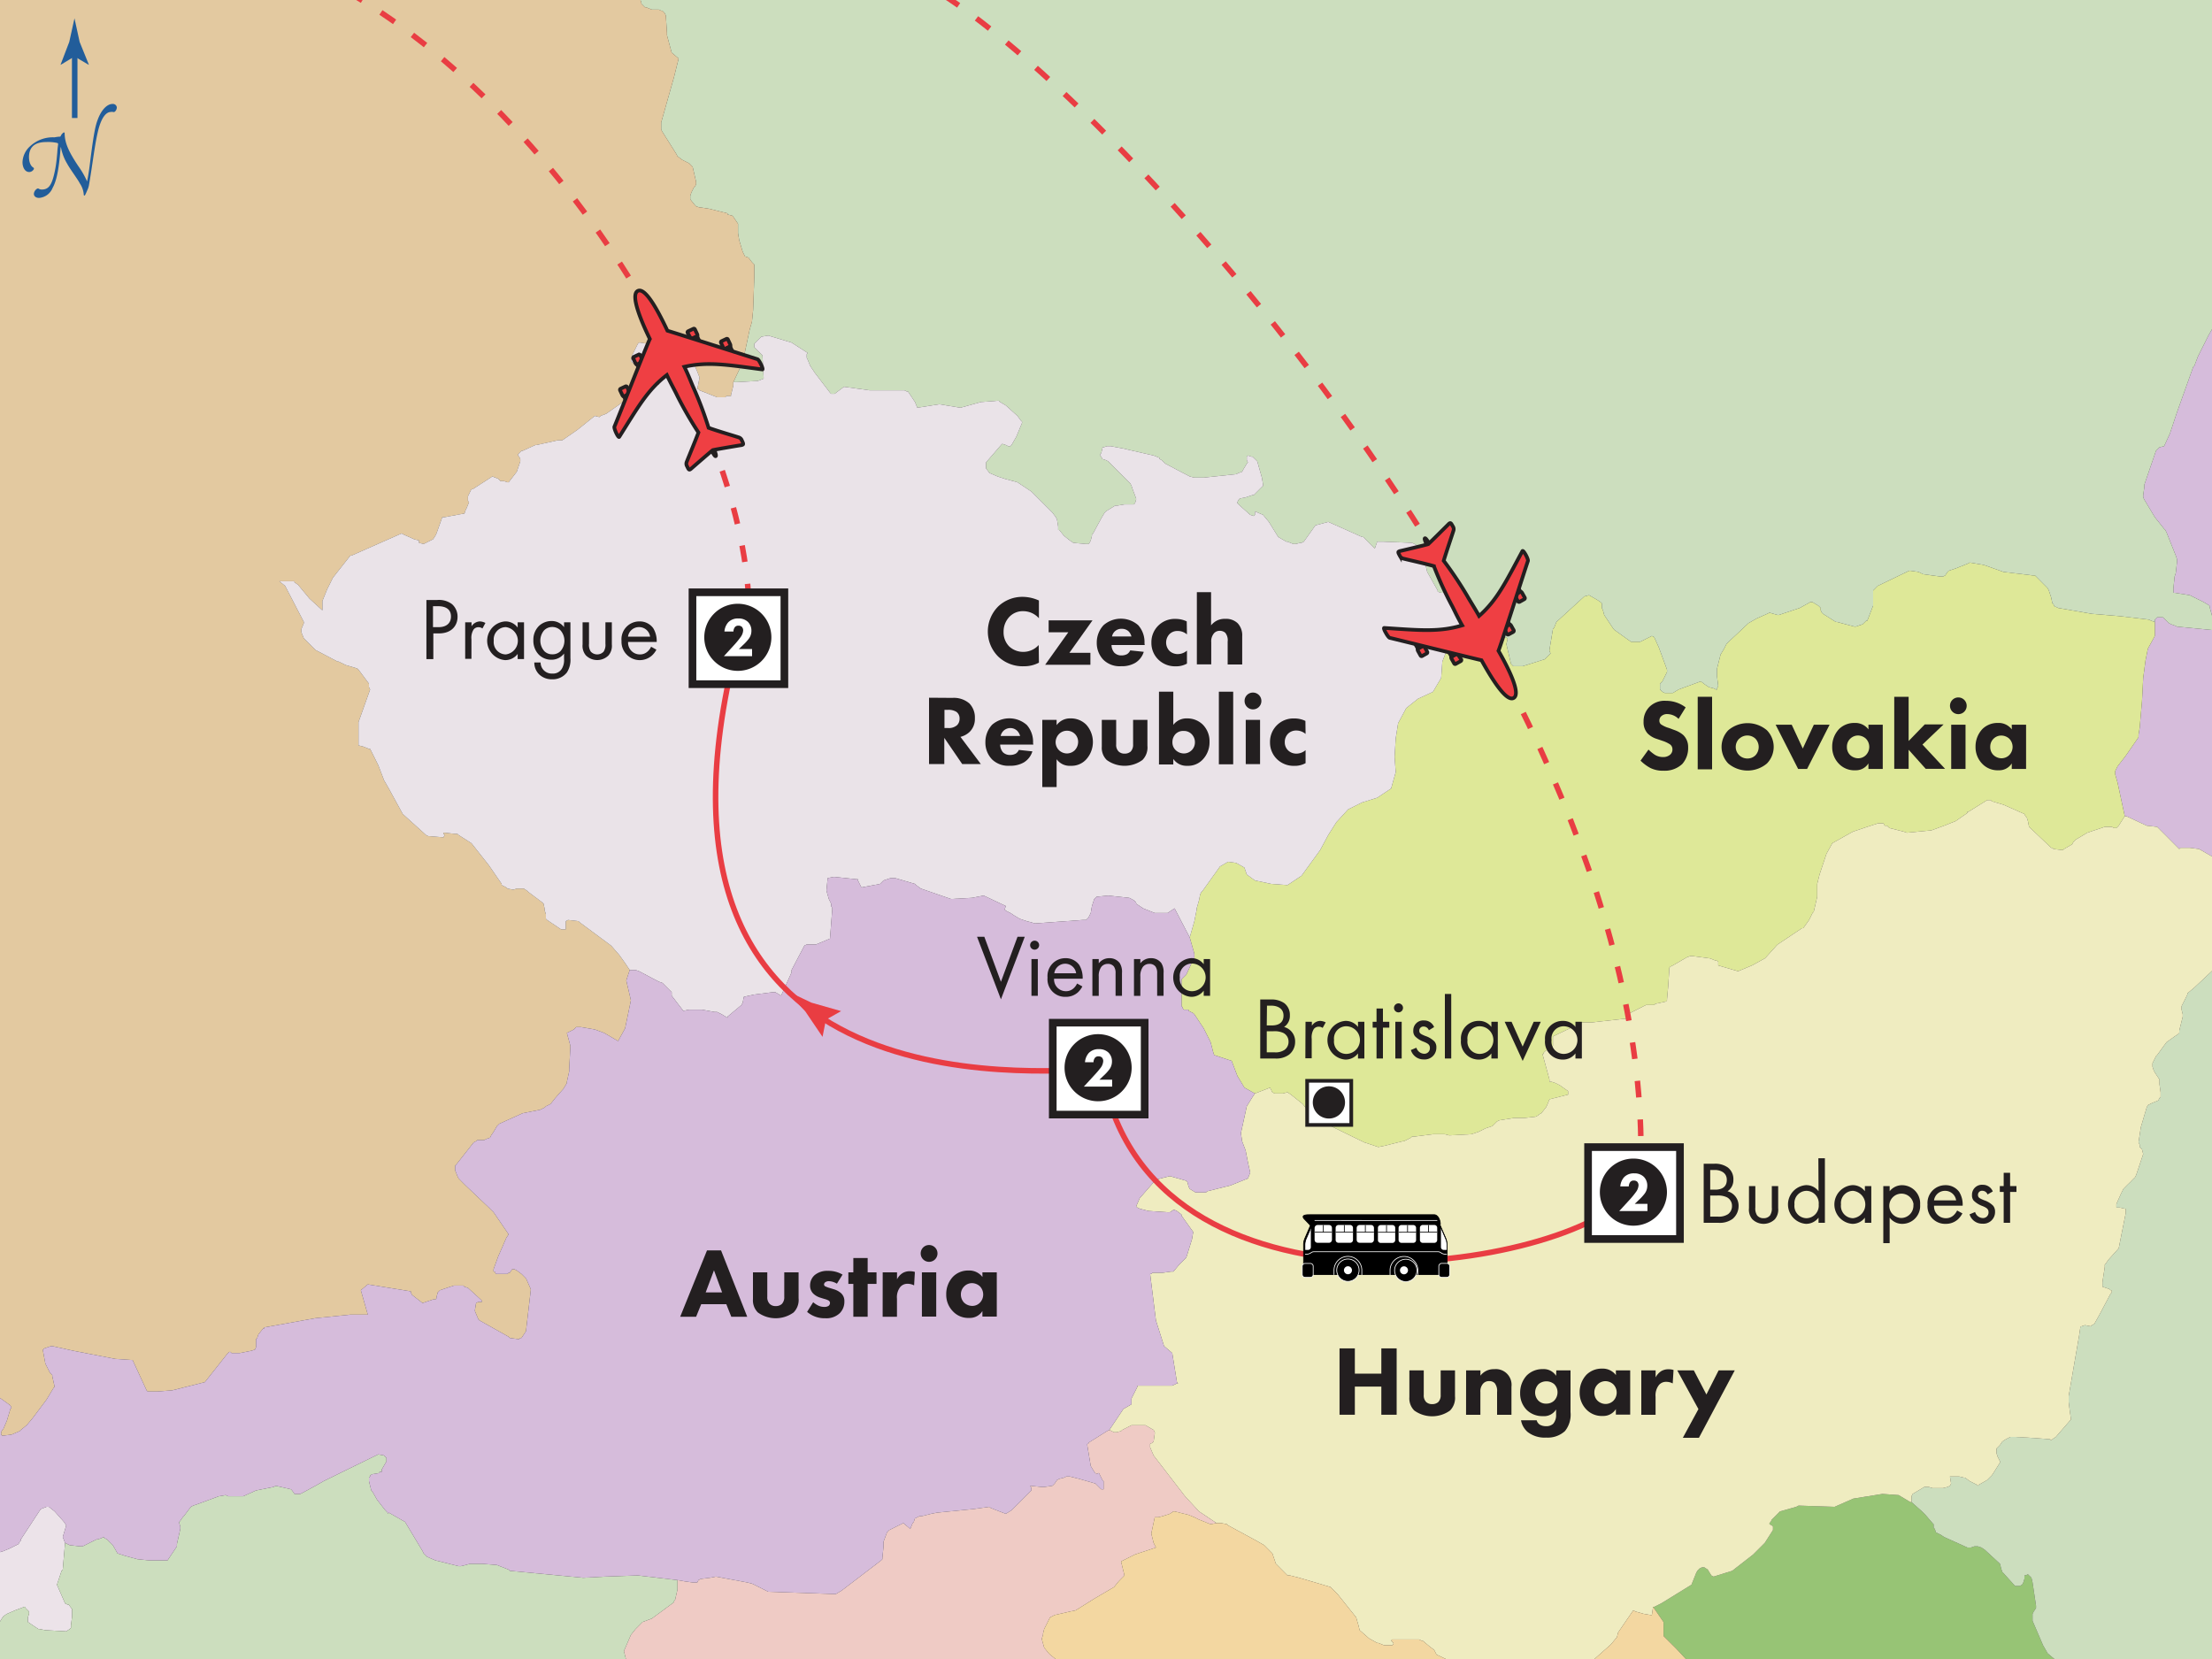 <svg xmlns="http://www.w3.org/2000/svg" xmlns:xlink="http://www.w3.org/1999/xlink" viewBox="0 0 400 300"><rect x="0" y="0" width="400" height="300" fill="#333333" stroke="none"/><defs><symbol id="a" viewBox="0 0 22.28 25.5"><path d="M7.72,9c0,.18-.08.31-.17.31H6.83c-.09,0-.16-.14-.16-.31v-.7a.17.17,0,0,1,.17-.16h.71a.17.17,0,0,1,.17.16Z" fill="#ef3f43" stroke="#231f20" stroke-width="0.5"/><polygon points="7.56 10.4 6.79 10.39 6.8 9.26 7.58 9.27 7.56 10.4" fill="#ef3f43" stroke="#231f20" stroke-width="0.5"/><path d="M4.25,12.15c0,.17-.08.31-.18.31H3.36c-.09,0-.16-.14-.16-.31v-.7a.16.16,0,0,1,.17-.16h.71a.16.16,0,0,1,.17.16Z" fill="#ef3f43" stroke="#231f20" stroke-width="0.5"/><polygon points="4.09 13.59 3.32 13.58 3.33 12.44 4.11 12.46 4.09 13.59" fill="#ef3f43" stroke="#231f20" stroke-width="0.5"/><path d="M14.89,9c0,.17.07.31.17.31h.71c.1,0,.17-.14.17-.31l0-.7a.15.15,0,0,0-.16-.16H15a.16.16,0,0,0-.16.17Z" fill="#ef3f43" stroke="#231f20" stroke-width="0.5"/><polygon points="15.04 10.4 15.82 10.39 15.8 9.26 15.03 9.27 15.04 10.4" fill="#ef3f43" stroke="#231f20" stroke-width="0.5"/><path d="M18.36,12.15c0,.17.08.31.17.31l.71,0c.1,0,.17-.14.17-.3l0-.7a.15.15,0,0,0-.16-.16h-.72a.16.16,0,0,0-.16.16Z" fill="#ef3f43" stroke="#231f20" stroke-width="0.5"/><polygon points="18.51 13.59 19.29 13.58 19.27 12.44 18.5 12.46 18.51 13.59" fill="#ef3f43" stroke="#231f20" stroke-width="0.5"/><path d="M11.14,25.1c.14,0,.16-.58.22-.86.45.11,2.83.77,3.6,1,.27.07.32,0,.31-.55a.66.66,0,0,0-.22-.57c-.48-.46-2.23-2-3.14-2.92a49.32,49.32,0,0,0,.47-5.82c0-.52.11-1.72.09-3.09,3.23.71,5.47,2.3,9.43,4.85.18.12.18-1.37,0-1.54-1.09-1-8.6-8-9.42-8.73,0-2.57-.12-6.61-1.32-6.61s-1.35,4-1.32,6.61C9,7.54,1.49,14.62.4,15.59c-.2.17-.2,1.67,0,1.54,4-2.55,6.2-4.14,9.44-4.84,0,1.36.09,2.55.08,3.09a51.75,51.75,0,0,0,.47,5.81c-.91.89-2.66,2.46-3.14,2.92a.66.66,0,0,0-.22.57c0,.5,0,.62.31.55.77-.22,3.16-.89,3.61-1C11,24.52,11,25.1,11.14,25.1Z" fill="#ef3f43" stroke="#231f20" stroke-width="0.5"/></symbol><symbol id="b" viewBox="0 0 4.31 7.88"><polygon points="2.16 0 1.44 3.94 0 7.88 2.16 6.89 4.31 7.88 2.88 3.94 2.16 0" fill="#e93d42"/></symbol><symbol id="d" viewBox="0 0 20.15 9.17"><line x1="10.23" y1="4.14" x2="10.23" y2="3.07" stroke="#000" stroke-linecap="round" stroke-miterlimit="10" stroke-width="0.1"/><path d="M10.23,8.18H1c-.5,0-.57-.18-.57-.65S.43,4.81.43,4a2.17,2.17,0,0,1,.2-.84l.73-1.7c-.12-.13.06-1.43.87-1.43H18.84c1,0,1.28.12,1.08.48-.08.12-.52.53-.93,1l.73,1.7a2.16,2.16,0,0,1,.2.83c0,.79,0,3,0,3.5s-.07.64-.57.64Z" stroke="#000" stroke-linecap="round" stroke-miterlimit="10" stroke-width="0.1"/><path d="M12,8.24V7.6a1.89,1.89,0,0,1,3.78,0v.62" fill="none" stroke="#fff" stroke-miterlimit="10" stroke-width="0.1"/><path d="M13.88,9.11A1.52,1.52,0,1,0,12.37,7.6,1.52,1.52,0,0,0,13.88,9.11Z" stroke="#fff" stroke-miterlimit="10" stroke-width="0.1"/><path d="M13.88,7.6" stroke="#fff" stroke-miterlimit="10" stroke-width="0.1"/><path d="M13.88,7.6" fill="#fff"/><path d="M13.88,8.14a.55.55,0,0,0,.55-.54.55.55,0,0,0-.55-.55.55.55,0,0,0-.54.55A.54.54,0,0,0,13.88,8.14Z" fill="#fff"/><path d="M13.88,7.6" fill="#fff"/><rect x="16.06" y="1.44" width="2.36" height="2.42" rx="0.38" fill="#fff"/><path d="M17.23,2.65" fill="#fff"/><line x1="16.06" y1="2.42" x2="18.41" y2="2.42" fill="none" stroke="#000" stroke-miterlimit="10" stroke-width="0.1"/><line x1="17.23" y1="2.43" x2="17.23" y2="1.44" fill="none" stroke="#000" stroke-miterlimit="10" stroke-width="0.1"/><path d="M13.59,1.44h1.58a.39.39,0,0,1,.39.39V3.48a.38.38,0,0,1-.38.38H13.58a.38.38,0,0,1-.38-.38V1.83a.39.39,0,0,1,.39-.39Z" fill="#fff"/><path d="M14.38,2.65" fill="#fff"/><line x1="13.2" y1="2.42" x2="15.56" y2="2.42" fill="none" stroke="#000" stroke-miterlimit="10" stroke-width="0.1"/><line x1="14.38" y1="2.43" x2="14.38" y2="1.44" fill="none" stroke="#000" stroke-miterlimit="10" stroke-width="0.1"/><rect x="10.35" y="1.44" width="2.35" height="2.42" rx="0.38" fill="#fff"/><path d="M11.52,2.65" fill="#fff"/><line x1="10.35" y1="2.42" x2="12.7" y2="2.42" fill="none" stroke="#000" stroke-miterlimit="10" stroke-width="0.1"/><line x1="11.52" y1="2.43" x2="11.52" y2="1.44" fill="none" stroke="#000" stroke-miterlimit="10" stroke-width="0.1"/><path d="M19.73,4.83V4.1a2.14,2.14,0,0,0-.19-.84l-.61-1.41v2.6a.38.38,0,0,0,.39.38Z" fill="#fff"/><path d="M18.81,1.57l.73,1.69a2.2,2.2,0,0,1,.2.84c0,.78,0,3,0,3.5" fill="none" stroke="#000" stroke-linecap="round" stroke-miterlimit="10" stroke-width="0.1"/><path d="M19.72,8.56a.38.38,0,0,0,.38-.38V7.05a.38.38,0,0,0-.38-.38H19a.38.38,0,0,0-.39.38V8.18a.38.38,0,0,0,.39.38Z" stroke="#fff" stroke-miterlimit="10" stroke-width="0.1"/><path d="M19.36,7.62" stroke="#fff" stroke-miterlimit="10" stroke-width="0.1"/><path d="M8.16,8.25V7.61a1.89,1.89,0,0,0-3.78,0v.62" fill="none" stroke="#fff" stroke-miterlimit="10" stroke-width="0.1"/><path d="M6.27,9.12a1.52,1.52,0,1,1,0-3,1.52,1.52,0,0,1,0,3Z" stroke="#fff" stroke-miterlimit="10" stroke-width="0.1"/><path d="M6.27,7.6" stroke="#fff" stroke-miterlimit="10" stroke-width="0.1"/><path d="M6.27,7.6" fill="#fff"/><path d="M6.27,8.15a.56.56,0,0,1-.55-.55.55.55,0,0,1,.55-.54.54.54,0,0,1,.54.54A.55.55,0,0,1,6.27,8.15Z" fill="#fff"/><path d="M6.27,7.6" fill="#fff"/><path d="M2.13,3.87a.39.39,0,0,1-.38-.39V1.82a.38.38,0,0,1,.38-.38H3.72a.38.38,0,0,1,.38.39V3.48a.38.38,0,0,1-.39.39Z" fill="#fff"/><path d="M2.92,2.65" fill="#fff"/><line x1="4.1" y1="2.42" x2="1.75" y2="2.42" fill="none" stroke="#000" stroke-miterlimit="10" stroke-width="0.1"/><line x1="2.92" y1="2.43" x2="2.93" y2="1.44" fill="none" stroke="#000" stroke-miterlimit="10" stroke-width="0.1"/><path d="M5,1.45H6.57A.38.38,0,0,1,7,1.83V3.48a.39.39,0,0,1-.39.39H5a.38.38,0,0,1-.38-.38V1.83A.38.38,0,0,1,5,1.45Z" fill="#fff"/><path d="M5.78,2.66" fill="#fff"/><line x1="6.96" y1="2.43" x2="4.6" y2="2.42" fill="none" stroke="#000" stroke-miterlimit="10" stroke-width="0.1"/><line x1="5.78" y1="2.44" x2="5.78" y2="1.45" fill="none" stroke="#000" stroke-miterlimit="10" stroke-width="0.1"/><path d="M7.84,3.88a.39.39,0,0,1-.38-.39V1.83a.38.38,0,0,1,.38-.38H9.43a.38.38,0,0,1,.38.39V3.49a.38.38,0,0,1-.38.39Z" fill="#fff"/><path d="M8.64,2.66" fill="#fff"/><line x1="9.81" y1="2.43" x2="7.46" y2="2.43" fill="none" stroke="#000" stroke-miterlimit="10" stroke-width="0.1"/><line x1="8.64" y1="2.44" x2="8.64" y2="1.45" fill="none" stroke="#000" stroke-miterlimit="10" stroke-width="0.1"/><path d="M.43,4.83c0-.3,0-.55,0-.74a2.16,2.16,0,0,1,.2-.83l.61-1.41V4.44a.38.38,0,0,1-.38.39Z" fill="#fff"/><path d="M1.35,1.56.62,3.26a2.16,2.16,0,0,0-.2.83c0,.79,0,3,0,3.5" fill="none" stroke="#000" stroke-linecap="round" stroke-miterlimit="10" stroke-width="0.1"/><path d="M.43,8.56a.39.39,0,0,1-.38-.39V7.05a.39.39,0,0,1,.39-.39h.71a.4.4,0,0,1,.38.39V8.17a.38.38,0,0,1-.39.39Z" stroke="#fff" stroke-miterlimit="10" stroke-width="0.1"/><path d="M.79,7.61" stroke="#fff" stroke-miterlimit="10" stroke-width="0.1"/><polyline points="1.74 0.82 10.11 0.83 10.18 0.83 18.42 0.82" fill="none" stroke="#fff" stroke-miterlimit="10" stroke-width="0.1"/><path d="M.43,5.43c.86,0,.75-.35,1.21-.35H18.51c.47,0,.35.35,1.21.35" fill="none" stroke="#fff" stroke-miterlimit="10" stroke-width="0.1"/></symbol><symbol id="e" viewBox="0 0 6.5 6.5"><rect x="0.25" y="0.25" width="6" height="6" fill="#fff" stroke="#231f20" stroke-width="0.5"/><path d="M5.4,3.22A2.19,2.19,0,1,1,3.21,1,2.19,2.19,0,0,1,5.4,3.22Z" fill="#231f20"/></symbol><symbol id="i" viewBox="0 0 12.83 24.36"><path d="M5,16.1c.1,0,.13,0,.18-.07a1.06,1.06,0,0,1,.41-.5c.08,0,.13,0,.13.05,0,1.28.46,2.42,1.85,4.51a11.47,11.47,0,0,1,1.16,2c0,.1.05.08.06,0,.11-.49.26-1.42.37-2.33.53-4.26.76-5.19,1.07-6,.51-1.37,1.3-2.11,2-2.11a.53.53,0,0,1,.59.48.81.81,0,0,1-.21.51.29.29,0,0,1-.32.1.61.61,0,0,0-.28,0c-.59,0-1.25.62-1.73,2.52-.28,1.19-.4,1.9-.91,5.33-.11.72-.28,1.78-.34,2.1a2.54,2.54,0,0,1-.2.63c-.06.14-.16.39-.29.65s-.22.13-.22,0a3.08,3.08,0,0,0-.53-1.51c-.32-.62-1.37-2-1.73-2.69a6.58,6.58,0,0,1-.82-2.12c0-.15-.06-.15-.07,0-.24,3.18-.61,4.56-1.09,5.43a2.16,2.16,0,0,1-1.83,1.35c-.51,0-.82-.32-.68-.74a.94.94,0,0,1,.3-.44c.13-.1.24-.13.31-.08a.77.77,0,0,0,.45.12c1,0,1.41-.74,1.8-2.72.18-.91.24-1.84.29-2.29a9.51,9.51,0,0,1,.11-1.08c0-.17,0-.21-.1-.24a5.58,5.58,0,0,0-1.51-.13c-1.53,0-2.32.65-2.35,2,0,1.06.46,1.4.57,1.46a.18.18,0,0,1,.05.29.73.73,0,0,1-.57.33c-.65,0-.93-.71-.93-1.33a3.06,3.06,0,0,1,1-2.15,4.54,4.54,0,0,1,3.35-1.24A4.55,4.55,0,0,1,5,16.1Z" fill="#225d9a"/><line x1="7.09" y1="13.56" x2="7.09" y2="5.02" fill="#225d9a" stroke="#225d9a" stroke-width="0.75"/><path d="M7.06,5.19,5.18,6.33l0-.06L6.35,3.21c.24-1.07.47-2.14.71-3.21.23,1.07.47,2.14.7,3.21L9,6.27l0,.06Z" fill="#225d9a"/></symbol></defs><title>8DAffCentralEurope19</title><polygon points="401.03 57.73 399.35 60.68 397.45 64.47 396.81 66.16 396.6 66.36 393.66 74.58 392.4 78.37 391.34 80.68 390.5 80.89 390.08 81.31 389.87 81.52 387.77 87.63 387.77 88.05 387.56 89.52 387.56 89.94 387.77 90.37 389.66 93.52 391.34 95.63 391.55 95.84 391.77 96.26 393.45 100.47 393.66 101.1 393.66 101.73 393.45 103.63 393.24 104.26 393.02 106.37 393.02 106.79 393.02 107.2 393.24 107.2 395.98 107.63 398.51 108.89 399.56 109.52 399.56 109.73 400.61 113.53 400.4 113.73 400.19 113.94 393.66 113.31 393.24 113.11 392.61 112.89 392.19 112.68 391.77 112.26 391.34 111.84 391.13 111.63 390.71 111.63 390.29 111.63 390.08 111.63 389.66 112.05 389.66 112.47 389.66 115 388.4 117.31 387.98 119.42 387.56 122.58 387.34 126.79 386.92 131.63 386.71 132.89 386.71 133.32 384.39 136.68 382.92 138.58 382.71 139 382.5 139.42 382.5 139.63 382.5 140.05 382.92 141.52 384.19 147.42 384.19 147.63 384.6 147.63 388.19 149.31 390.08 149.52 394.08 153.53 394.29 153.31 395.98 153.31 397.66 153.53 400.19 154.99 402.5 159 403 159.06 403 54.84 401.87 56.05 401.03 57.73" fill="#d6bcdb"/><polygon points="-1.49 297.95 -1.49 297.52 -1.49 295.84 0.2 292.89 0.62 292.26 1.25 291.84 2.73 291.2 4.41 290.57 4.62 290.57 4.62 290.79 5.25 291.42 5.25 291.84 5.04 292.48 5.04 292.89 5.04 293.1 5.04 293.31 6.93 294.58 7.14 294.58 8.2 294.79 11.98 295 12.62 294.58 12.83 294.37 12.83 293.94 13.04 292.26 13.04 291.2 13.04 290.99 12.41 290.15 12.2 290.15 11.77 289.94 10.3 286.57 11.14 284.05 11.35 283.84 11.77 279 11.35 277.94 11.98 275.84 11.57 275.21 9.88 273.31 8.83 272.48 8.62 272.48 8.41 272.48 7.36 272.89 3.77 278.37 3.77 278.58 3.56 278.79 3.35 279.21 1.67 280.05 0.62 280.48 -0.02 280.68 -0.44 280.48 -2.12 279.84 -3 279.6 -3 303 1.23 302.99 0.2 301.52 -1.49 297.95" fill="#ece3e9"/><polygon points="192.4 300.26 191.76 300.26 191.35 300.05 190.93 300.05 189.88 299.2 189.66 298.99 188.82 297.95 188.41 296.47 188.41 296.26 188.61 295.63 188.61 295.42 188.82 294.58 189.46 293.31 189.88 292.48 190.72 292.05 193.46 291.42 194.51 291.2 196.19 290.15 197.87 289.1 201.46 286.99 202.3 285.95 203.34 284.89 202.72 282.36 205.24 281.1 209.03 279.84 208.61 279 208.4 278.16 208.19 277.31 208.82 274.37 209.03 274.37 209.45 274.37 210.29 274.16 211.56 273.74 212.19 273.31 212.4 273.31 214.93 273.94 215.98 274.37 216.82 274.79 218.92 275.63 219.98 275.42 216.82 273.31 214.29 270.57 208.61 263.2 207.98 261.73 207.98 261.31 207.98 261.1 208.4 260.9 208.61 260.68 208.82 259.21 208.82 259 208.61 258.58 207.14 257.73 206.93 257.73 205.88 257.73 204.61 257.73 203.34 258.37 202.93 258.58 202.72 258.79 201.88 259 201.67 259 201.46 259 200.61 258.58 200.19 258.79 196.82 260.9 196.82 261.1 196.61 261.1 196.61 261.31 197.24 265.1 197.87 266.15 198.09 266.37 198.09 266.57 198.72 266.37 199.35 267.63 199.56 267.84 199.56 269.1 199.56 269.31 199.14 269.31 198.29 268.47 198.09 268.27 195.14 267.42 193.46 267 192.82 267 192.4 267.21 191.56 267.42 191.14 267.63 190.72 268.27 190.3 268.68 188.82 268.89 188.41 268.89 186.29 268.68 186.51 269.1 186.51 269.52 183.14 272.89 182.92 273.1 181.88 273.74 180.19 273.1 179.14 272.68 178.93 272.48 175.98 272.89 169.46 273.53 168.4 273.74 166.72 274.16 166.3 274.16 165.88 274.37 165.45 274.57 165.24 275.21 165.03 275.42 164.61 276.47 163.35 275.42 160.82 276.68 160.4 277.1 159.77 278.79 159.77 279.21 159.77 279.63 159.56 281.74 159.56 281.95 159.35 282.16 152.19 287.63 151.14 288.26 138.93 287.84 136.4 286.57 135.98 286.37 135.14 286.16 129.46 285.1 128.4 285.31 126.72 285.52 126.3 285.73 126.09 286.16 125.67 286.16 125.25 286.16 123.77 285.95 122.51 285.73 122.51 286.16 122.51 287.42 122.08 289.31 121.88 289.52 121.88 289.73 117.88 292.68 116.19 293.31 114.93 294.58 114.09 295.63 112.82 298.57 113.25 300.26 113.67 301.74 113.87 301.94 113.87 302.15 114.09 302.15 114.3 302.15 115.14 301.94 115.14 301.74 116.61 301.31 122.08 302.37 122.3 302.57 122.51 302.57 122.62 303 193.25 303 192.82 300.47 192.4 300.26" fill="#efcbc5"/><polygon points="261.88 116.89 260.82 119.63 260.61 122.58 259.13 125.1 256.4 126.37 254.29 128.05 252.82 130.79 252.39 133.53 252.19 136.89 252.39 139.63 251.56 142.58 249.04 144.26 246.3 145.11 243.77 146.37 241.66 148.68 240.19 151 238.72 153.73 235.35 158.37 232.82 160.05 229.87 159.84 226.93 159.21 225.46 158.15 225.03 156.89 223.56 156.05 222.08 155.84 220.62 156.68 217.46 161.1 217.24 161.31 217.03 161.73 216.82 162.79 216.4 164.26 216.4 164.47 215.98 166.58 215.14 169.52 215.98 172.47 215.98 172.89 215.98 173.31 215.77 173.53 214.51 176.27 213.88 176.89 213.66 177.1 213.66 177.94 213.66 181.73 213.66 181.95 213.88 182.16 213.88 182.36 214.08 182.58 214.29 182.58 214.72 182.58 214.93 182.58 214.93 182.79 215.77 183.21 215.98 183.42 217.66 185.95 218.92 188.47 219.14 189.32 219.35 190.15 219.56 190.79 222.72 191.84 223.76 194.57 225.03 196.68 226.93 197.74 229.66 196.68 229.87 197.1 230.08 197.52 230.51 197.74 231.97 197.74 232.82 197.52 233.45 197.94 235.56 199.63 236.4 200.68 237.03 201.31 237.45 201.94 237.87 202.15 238.51 202.58 246.71 206.58 247.35 206.78 249.24 207.42 250.29 207.21 253.66 206.37 253.87 206.37 255.14 205.73 255.34 205.53 255.77 205.53 259.13 205.1 260.61 205.1 261.25 205.1 262.08 205.31 266.08 205.1 266.72 204.89 267.35 204.68 268.61 204.05 269.87 203.63 270.71 202.79 271.14 202.58 273.88 202.15 275.77 202.15 277.66 201.94 278.09 201.73 278.29 201.53 278.71 201.31 279.56 200.26 279.77 199.84 280.19 198.79 283.56 197.94 283.56 197.52 283.56 197.31 282.08 196.26 281.24 195.84 280.61 195.63 280.4 195.63 280.19 195.63 280.19 195.21 278.93 190.58 279.14 190.58 279.14 190.37 279.56 189.94 279.97 189.94 280.4 189.73 280.82 189.1 280.82 188.89 280.82 187.63 280.82 187.42 286.08 184.9 287.76 184.9 289.66 184.68 293.45 184.26 293.88 184.26 294.09 184.26 294.29 184.05 294.5 183.63 294.5 183.42 294.72 183.21 297.66 181.73 298.08 181.73 299.13 181.73 299.35 181.52 301.24 181.11 301.45 180.89 301.45 180.68 301.66 178.37 301.87 175.21 301.87 175 302.08 174.78 302.5 174.58 305.04 173.11 305.65 172.89 306.08 172.89 309.24 173.31 310.29 173.73 310.5 173.73 310.71 173.94 310.71 174.58 314.3 175.63 316.82 174.58 319.13 173.31 319.34 173.11 321.24 171 321.45 170.79 325.87 167.84 326.08 167.84 327.14 166.36 327.76 165.1 327.98 164.89 328.61 162.16 328.61 161.95 328.61 160.26 328.61 159.84 329.03 158.15 330.29 154.37 331.35 152.47 334.71 150.58 335.13 150.37 337.02 149.73 339.55 148.9 340.19 148.9 340.61 148.9 340.82 149.31 341.24 149.31 341.66 149.73 344.19 150.37 344.82 150.58 349.24 150.16 351.56 149.31 353.66 148.47 355.77 147 355.77 146.78 355.98 146.78 359.35 144.68 359.76 144.68 359.97 144.68 360.19 144.9 362.29 145.52 366.08 147.2 366.29 147.63 366.51 147.84 366.71 148.47 366.92 149.52 370.71 153.1 370.92 153.31 371.14 153.31 371.35 153.53 373.03 153.73 373.24 153.53 374.71 152.68 374.93 152.26 375.13 152.05 375.34 151.84 377.45 150.58 380.61 149.52 381.45 149.52 381.87 149.52 382.3 149.73 382.71 149.73 382.92 149.52 383.13 149.31 384.19 147.63 384.19 147.42 382.92 141.52 382.5 140.05 382.5 139.63 382.5 139.42 382.71 139 382.92 138.58 384.39 136.68 386.71 133.32 386.71 132.89 386.92 131.63 387.34 126.79 387.56 122.58 387.98 119.42 388.4 117.31 389.66 115 389.66 112.47 389.03 112.26 388.61 112.05 383.34 111.42 378.29 111 372.19 109.94 371.76 109.73 371.55 109.73 371.35 109.31 371.14 109.1 370.92 108.05 370.5 106.79 370.29 106.37 367.98 104.05 367.76 104.05 367.55 104.05 362.29 103.42 358.72 102.15 356.19 101.73 355.77 101.95 353.66 102.79 352.4 103.21 352.18 103.42 351.76 104.05 351.35 104.26 350.93 104.26 347.77 103.84 346.93 103.42 345.45 103.21 345.24 103.21 339.55 105.95 339.14 106.37 338.72 106.79 338.72 107 338.72 109.52 337.66 112.26 337.45 112.26 336.82 112.89 335.56 113.31 335.35 113.31 332.19 112.47 331.98 112.47 329.66 111 329.45 110.79 329.24 110.37 329.24 109.94 329.03 109.73 328.81 109.52 327.76 108.89 327.35 108.89 325.45 109.94 321.66 111.21 321.45 111.21 319.98 110.79 319.56 111 317.66 111.84 316.19 112.68 312.82 115.84 312.61 116.05 312.19 116.47 311.77 117.31 311.13 118.37 310.5 120.89 310.5 122.36 310.71 124.05 310.5 124.47 310.5 124.68 310.29 124.68 309.87 124.47 309.03 124.26 308.39 123.84 307.56 123.21 303.55 124.68 302.5 125.31 301.04 125.31 300.61 125.1 300.4 124.89 300.18 124.68 300.18 124.47 300.18 123.63 300.61 123.21 300.82 122.79 301.45 121.52 301.45 121.1 299.98 117.1 299.13 115.21 298.71 115 296.61 116.05 294.93 116.05 291.98 113.94 291.77 113.73 290.09 111.21 289.87 110.37 289.66 109.94 289.66 109.1 289.45 108.89 288.82 108.47 287.35 107.63 286.51 107.84 281.45 112.47 281.03 113.53 280.82 113.73 280.19 117.53 280.19 117.73 280.4 118.16 279.97 118.58 279.35 119.21 275.35 120.47 274.09 120.47 273.66 120.47 273.45 120.26 273.24 120.05 272.4 116.47 272.61 115.63 272.61 115.42 271.77 115 269.24 115.21 268.61 115.42 264.61 115.84 261.88 116.89" fill="#dee898"/><polygon points="369.45 297.52 367.55 293.1 367.55 292.89 367.55 292.26 367.55 291.84 367.76 291.42 368.18 290.79 368.18 290.37 367.55 286.16 367.35 285.31 367.14 285.1 366.92 284.89 366.71 284.68 366.29 284.89 366.08 284.89 366.08 285.1 366.08 285.52 365.88 286.16 365.66 286.57 365.24 286.79 364.82 286.79 364.4 286.79 364.18 286.57 362.29 284.47 362.08 284.26 361.87 283.63 361.66 282.78 358.92 280.26 358.29 279.84 357.66 279.63 357.03 279.63 356.4 279.84 356.19 279.84 355.77 279.84 351.56 277.94 350.93 277.52 350.5 277.31 350.08 277.1 349.87 276.47 349.66 276.26 349.66 275.63 349.45 275.42 348.19 273.94 347.56 273.31 345.66 271.63 345.45 271.63 343.34 270.36 340.4 270.15 335.13 271 331.76 272.48 325.24 272.26 324.82 272.48 321.87 273.31 321.66 273.53 320.4 274.79 320.19 275.21 319.98 275.42 319.98 275.63 320.4 275.84 320.61 276.05 320.61 276.26 320.61 276.47 320.61 276.68 319.13 279 317.45 280.68 317.03 281.1 313.24 284.05 309.87 285.1 309.46 284.89 308.82 283.84 308.19 283.42 307.77 283.42 307.34 283.63 307.13 283.84 306.93 284.05 306.71 284.47 305.87 286.57 300.4 289.94 299.13 290.57 298.93 290.57 300.82 293.31 300.82 295.42 300.82 295.84 303.14 298.15 306.08 301.31 306.08 301.94 305.9 303 375.08 303 370.29 298.99 369.45 297.52" fill="#97c475"/><polygon points="401.87 175 401.24 174.78 400.61 175 400.19 175.41 396.81 178.58 395.55 179.63 395.55 179.84 395.35 180.26 394.5 181.95 394.5 182.58 394.71 183.42 394.71 183.84 394.08 186.36 394.08 186.79 393.87 187 393.24 187.42 391.77 188.47 390.08 190.79 389.87 191 389.24 192.26 389.24 192.89 389.45 193.53 389.66 193.94 390.08 194.57 390.5 195.21 390.5 196.06 390.71 197.52 390.71 198.36 390.5 198.57 390.29 199 389.24 199.42 388.82 199.63 388.4 199.84 388.19 200.26 387.13 203.84 386.71 206.58 386.92 206.99 386.92 207.42 387.13 207.63 387.34 207.84 387.56 208.69 386.29 212.47 386.08 212.89 385.65 213.31 385.24 213.74 384.81 214.15 383.98 214.99 383.55 215.84 382.71 217.73 382.71 217.94 382.71 218.16 382.71 218.37 383.34 218.37 384.19 218.57 384.39 218.57 384.39 218.79 384.39 219 384.39 219.42 383.13 225.73 381.24 227.84 380.81 228.47 380.61 228.68 380.61 229.1 380.19 231.84 380.19 232.47 380.19 232.68 380.81 232.89 381.45 233.11 381.66 233.31 381.87 233.31 381.87 233.73 381.66 233.94 379.77 237.52 378.71 239.42 378.29 239.63 378.09 239.84 377.03 239.63 376.4 239.84 376.19 239.84 376.19 240.04 375.97 241.53 374.08 252.47 374.08 253.53 374.29 255.2 374.5 256.68 371.76 259.84 371.14 260.26 370.92 260.46 370.71 260.26 367.98 260.05 364.4 259.84 363.56 259.84 362.72 260.26 362.08 260.68 361.66 261.31 361.03 261.94 361.03 262.36 361.03 262.79 361.24 263.42 361.45 263.84 361.66 264.26 361.66 264.48 360.61 266.15 360.19 266.79 359.76 267.21 359.35 267.63 357.87 268.47 357.66 268.68 357.45 268.47 356.19 267.84 355.35 267.21 355.14 267.21 354.29 267 353.24 267 352.61 267 352.82 268.27 352.61 268.68 352.18 268.89 351.35 269.1 350.5 269.1 349.45 269.1 348.81 268.89 348.19 268.89 347.98 268.89 345.87 270.15 345.66 270.57 345.66 271 345.66 271.63 347.56 273.31 348.19 273.94 349.45 275.42 349.66 275.63 349.66 276.26 349.87 276.47 350.08 277.1 350.5 277.31 350.93 277.52 351.56 277.94 355.77 279.84 356.19 279.84 356.4 279.84 357.03 279.63 357.66 279.63 358.29 279.84 358.92 280.26 361.66 282.78 361.87 283.63 362.08 284.26 362.29 284.47 364.18 286.57 364.4 286.79 364.82 286.79 365.24 286.79 365.66 286.57 365.88 286.16 366.08 285.52 366.08 285.1 366.08 284.89 366.29 284.89 366.71 284.68 366.92 284.89 367.14 285.1 367.35 285.31 367.55 286.16 368.18 290.37 368.18 290.79 367.76 291.42 367.55 291.84 367.55 292.26 367.55 292.89 367.55 293.1 369.45 297.52 370.29 298.99 375.08 303 403 303 403 175.27 402.29 175 401.87 175" fill="#ccdebe"/><polygon points="115.98 0.47 115.98 0.68 116.61 1.31 116.82 1.31 117.88 1.74 119.14 1.74 119.56 1.94 119.78 1.94 119.98 2.15 120.19 2.37 120.4 2.79 120.61 5.95 120.61 6.37 121.46 9.52 122.72 10.58 121.88 13.95 119.56 22.16 119.56 22.37 119.56 22.79 119.56 23.42 119.78 23.84 122.3 27.84 122.51 28.26 123.35 28.89 124.19 29.32 124.61 29.52 125.25 30.16 125.88 32.89 125.88 33.31 125.67 33.73 125.45 33.95 125.03 34.79 124.82 35.42 124.82 36.05 125.67 37.1 125.88 37.31 126.5 37.52 126.72 37.52 128.19 37.74 131.56 38.58 131.56 38.79 132.41 39 132.61 39.21 133.46 40.47 133.46 40.68 133.46 42.15 133.67 43.42 134.3 45.52 134.51 45.95 134.72 46.37 135.35 46.58 135.98 47.42 136.4 47.84 136.4 48.47 136.4 50.16 136.19 56.05 135.98 58.16 135.56 59.63 134.3 65.53 132.61 69.1 133.24 69.1 137.03 68.89 138.09 68.47 138.09 68.26 137.88 64.26 136.4 62.79 136.4 62.58 136.4 62.37 136.4 62.16 136.61 61.95 136.82 61.73 137.67 60.89 138.93 60.68 143.14 61.95 146.08 63.84 145.88 64.05 145.88 64.68 146.08 65.1 146.51 66.16 147.35 67.42 150.09 71 150.3 71.21 150.51 71.21 150.93 71.21 152.62 69.94 157.25 70.58 163.56 70.58 163.98 70.79 164.19 70.79 165.45 72.68 165.88 73.73 169.87 73.1 173.67 73.73 177.46 72.68 177.66 72.68 180.4 72.47 180.61 72.47 180.82 72.68 181.88 73.31 183.99 75.21 184.61 76.05 184.82 76.26 184.82 76.47 183.77 79 182.92 80.47 182.72 80.68 182.29 80.68 181.88 80.47 181.25 80.26 181.03 80.47 178.3 83.63 178.3 83.84 178.3 84.26 178.3 84.47 178.3 84.68 178.93 85.53 180.4 86.16 181.67 86.58 183.99 87.21 186.51 88.89 187.14 89.52 190.3 92.68 190.93 93.52 191.14 93.95 191.35 95.21 191.35 95.84 191.56 95.84 192.4 96.89 193.46 97.73 194.09 98.16 196.4 98.37 196.82 98.37 197.03 98.16 197.24 97.73 197.46 96.89 197.46 96.68 197.66 96.47 199.14 93.73 199.77 92.68 199.98 92.47 201.67 91.42 202.09 91.42 203.34 91.21 204.82 91.21 205.03 91.21 205.24 91 205.45 90.37 205.45 90.15 204.82 88.47 204.61 87.84 204.4 87.42 200.4 83.42 199.98 83.21 199.35 83 199.14 82.58 198.93 82.37 198.93 82.16 199.14 81.94 199.35 81.11 199.35 80.89 199.56 80.89 200.19 80.68 200.82 80.68 203.14 81.11 203.97 81.31 208.61 82.37 209.67 82.79 209.67 83 210.08 83.21 210.72 83.84 215.14 86.16 215.98 86.37 217.66 86.37 223.56 85.74 223.98 85.53 224.61 85.31 224.83 84.89 225.46 83.84 225.66 83.63 225.46 83.21 225.46 82.79 225.46 82.58 225.66 82.37 226.29 82.58 226.5 82.58 227.35 83.42 228.19 86.37 228.4 87.63 228.4 87.84 226.72 89.52 226.5 89.52 225.25 89.94 224.19 90.15 223.98 90.37 223.76 90.79 223.76 91 223.98 91.21 224.19 91.42 226.08 93.1 226.72 93.31 226.93 93.1 226.93 92.89 226.93 92.68 226.93 92.47 228.4 93.1 229.45 94.37 231.14 97.1 232.61 97.95 232.82 97.95 233.87 98.37 234.3 98.37 235.13 98.16 235.35 98.16 235.77 97.95 237.87 95 240.19 94.37 246.3 97.1 246.51 97.1 248.61 99.21 249.04 97.95 250.09 97.95 255.34 98.16 256.61 98.79 257.25 100.05 257.45 100.69 258.08 103.42 259.98 106.79 259.98 107 260.61 107.2 262.08 107.2 262.71 107.2 265.87 108.05 267.56 111.63 267.98 113.53 268.4 114.79 268.61 115.42 269.24 115.21 271.77 115 272.61 115.42 272.61 115.63 272.4 116.47 273.24 120.05 273.45 120.26 273.66 120.47 274.09 120.47 275.35 120.47 279.35 119.21 279.97 118.58 280.4 118.16 280.19 117.73 280.19 117.53 280.82 113.73 281.03 113.53 281.45 112.47 286.51 107.84 287.35 107.63 288.82 108.47 289.45 108.89 289.66 109.1 289.66 109.94 289.87 110.37 290.09 111.21 291.77 113.73 291.98 113.94 294.93 116.05 296.61 116.05 298.71 115 299.13 115.21 299.98 117.1 301.45 121.1 301.45 121.52 300.82 122.79 300.61 123.21 300.18 123.63 300.18 124.47 300.18 124.68 300.4 124.89 300.61 125.1 301.04 125.31 302.5 125.31 303.55 124.68 307.56 123.21 308.39 123.84 309.03 124.26 309.87 124.47 310.29 124.68 310.5 124.68 310.5 124.47 310.71 124.05 310.5 122.36 310.5 120.89 311.13 118.37 311.77 117.31 312.19 116.47 312.61 116.05 312.82 115.84 316.19 112.68 317.66 111.84 319.56 111 319.98 110.79 321.45 111.21 321.66 111.21 325.45 109.94 327.35 108.89 327.76 108.89 328.81 109.52 329.03 109.73 329.24 109.94 329.24 110.37 329.45 110.79 329.66 111 331.98 112.47 332.19 112.47 335.35 113.31 335.56 113.31 336.82 112.89 337.45 112.26 337.66 112.26 338.72 109.52 338.72 107 338.72 106.79 339.14 106.37 339.55 105.95 345.24 103.21 345.45 103.21 346.93 103.42 347.77 103.84 350.93 104.26 351.35 104.26 351.76 104.05 352.18 103.42 352.4 103.21 353.66 102.79 355.77 101.95 356.19 101.73 358.72 102.15 362.29 103.42 367.55 104.05 367.76 104.05 367.98 104.05 370.29 106.37 370.5 106.79 370.92 108.05 371.14 109.1 371.35 109.31 371.55 109.73 371.76 109.73 372.19 109.94 378.29 111 383.34 111.42 388.61 112.05 389.03 112.26 389.66 112.47 389.66 112.05 390.08 111.63 390.29 111.63 390.71 111.63 391.13 111.63 391.34 111.84 391.77 112.26 392.19 112.68 392.61 112.89 393.24 113.11 393.66 113.31 400.19 113.94 400.4 113.73 400.61 113.53 399.56 109.73 399.56 109.52 398.51 108.89 395.98 107.63 393.24 107.2 393.02 107.2 393.02 106.79 393.02 106.37 393.24 104.26 393.45 103.63 393.66 101.73 393.66 101.1 393.45 100.47 391.77 96.26 391.55 95.84 391.34 95.63 389.66 93.52 387.77 90.37 387.56 89.94 387.56 89.52 387.77 88.05 387.77 87.63 389.87 81.52 390.08 81.31 390.5 80.89 391.34 80.68 392.4 78.37 393.66 74.58 396.6 66.36 396.81 66.16 397.45 64.47 399.35 60.68 401.03 57.73 401.87 56.05 403 54.84 403 -3 114.76 -3 115.98 0.47" fill="#ccdebe"/><polygon points="122.3 302.57 122.08 302.37 116.61 301.31 115.14 301.74 115.14 301.94 114.3 302.15 114.09 302.15 113.87 302.15 113.87 301.94 113.67 301.74 113.25 300.26 112.82 298.57 114.09 295.63 114.93 294.58 116.19 293.31 117.88 292.68 121.88 289.73 121.88 289.52 122.08 289.31 122.51 287.42 122.51 286.16 122.51 285.73 115.35 284.89 109.45 285.1 105.46 285.31 92.19 284.05 91.98 283.84 89.87 283 87.14 282.78 85.24 282.78 85.03 282.78 84.19 283 83.35 283.21 82.93 283.21 78.72 282.16 77.24 281.52 76.83 281.1 76.61 280.9 76.41 280.48 73.25 275.21 70.3 273.53 70.09 273.74 70.09 273.53 69.67 273.1 68.19 271.21 67.35 269.73 67.14 269.52 66.72 267.84 66.72 267.42 66.72 267.21 66.93 267 66.93 266.79 67.35 266.57 68.62 266.37 68.62 266.15 69.04 266.15 69.04 265.73 69.88 264.26 69.88 263.63 69.67 263.42 69.45 263.2 68.4 263 67.98 263.2 58.51 267.84 57.04 268.68 54.72 269.94 54.3 270.15 53.67 270.15 53.25 270.15 52.82 269.52 52.62 269.31 49.88 268.68 49.46 268.89 46.3 269.52 43.98 270.57 41.25 270.57 40.82 270.36 39.57 270.57 35.56 272.05 34.93 272.26 34.52 272.48 33.25 274.16 33.04 274.37 32.61 275 32.41 275.21 32.41 275.42 32.61 276.05 32.61 276.47 31.99 279.21 31.99 279.63 30.3 282.16 26.93 282.16 24.83 281.95 22.51 281.31 21.25 280.9 20.41 279.42 19.36 278.37 18.93 278.16 18.72 277.94 18.3 278.16 17.67 278.37 17.46 278.37 14.93 279.63 14.51 279.63 12.62 279.42 11.77 279 11.35 283.84 11.14 284.05 10.3 286.57 11.77 289.94 12.2 290.15 12.41 290.15 13.04 290.99 13.04 291.2 13.04 292.26 12.83 293.94 12.83 294.37 12.62 294.58 11.98 295 8.2 294.79 7.14 294.58 6.93 294.58 5.04 293.31 5.04 293.1 5.04 292.89 5.04 292.48 5.25 291.84 5.25 291.42 4.62 290.79 4.62 290.57 4.41 290.57 2.73 291.2 1.25 291.84 0.62 292.26 0.2 292.89 -1.49 295.84 -1.49 297.52 -1.49 297.95 0.2 301.52 1.23 302.99 122.62 303 122.51 302.57 122.3 302.57" fill="#ccdebe"/><polygon points="2.09 254.57 1.88 254.79 1.25 256.89 0.62 258.37 0.41 258.58 0.2 259 0.2 259.21 0.2 259.42 0.41 259.63 2.09 259.42 3.56 258.79 3.77 258.58 4.82 257.73 5.89 256.46 8.41 253.1 9.67 251 9.88 250.79 9.46 248.9 9.46 248.68 9.04 248.26 8.2 246.58 7.77 244.26 7.77 244.06 7.99 243.84 9.25 243.42 9.46 243.42 13.25 244.26 20.83 245.73 23.98 245.94 26.51 251.42 26.72 251.63 27.77 251.63 28.41 251.63 31.14 251.42 37.04 249.94 41.04 244.89 41.46 244.47 41.67 244.47 41.88 244.68 42.3 244.68 43.35 244.68 45.46 244.26 46.09 244.06 46.3 243.63 46.3 243.21 46.3 242.58 46.3 242.15 46.51 241.95 46.72 241.32 47.56 240.26 47.77 240.26 47.77 240.04 57.04 238.37 63.35 237.73 66.51 237.73 65.25 233.31 66.51 232.26 74.3 233.52 74.3 233.73 74.51 234.16 76.41 235.63 78.3 234.99 78.72 234.99 78.93 234.79 78.93 234.58 79.15 233.73 79.35 233.52 79.56 233.31 81.45 232.68 82.09 232.47 83.35 232.47 83.77 232.47 83.98 232.68 84.62 232.89 86.93 234.99 87.14 235.21 87.14 235.42 86.51 235.42 86.09 235.63 85.88 236.9 85.88 237.1 86.51 238.58 86.72 238.78 91.98 241.73 92.19 241.95 93.67 242.15 93.88 242.15 94.09 241.95 94.3 241.95 95.14 240.68 95.14 240.47 95.98 233.31 95.98 233.11 95.14 231.21 94.93 231 94.3 230.37 93.45 229.74 93.03 229.52 92.61 229.52 92.19 230.15 91.98 230.15 91.77 230.37 89.67 230.37 89.46 229.94 89.25 229.94 89.25 229.52 90.09 227.21 91.56 223.84 91.98 223.21 89.25 219.21 88.4 218.37 84.19 214.37 83.77 213.95 82.93 213.1 82.72 212.68 82.3 211.63 82.3 211.21 82.3 210.78 82.51 210.58 85.66 206.58 86.09 206.37 86.3 206.16 87.57 206.16 87.98 205.94 88.62 205.73 88.82 205.31 89.25 204.68 89.87 203.63 90.09 203.42 90.3 203.21 94.51 201.31 97.67 200.68 98.51 200.26 98.72 200.05 99.56 199.63 100.4 198.57 101.88 196.9 102.51 195.84 102.51 195.63 102.93 193.73 102.93 193.32 103.14 189.32 103.14 189.1 102.51 186.79 103.77 186.16 104.19 185.73 104.61 185.73 105.03 185.73 107.56 186.16 109.25 186.79 111.77 188.26 113.04 185.95 114.09 180.89 113.25 177.31 113.87 175.41 113.04 174.16 111.98 172.68 110.51 171 104.83 166.79 104.61 166.58 102.72 166.36 102.3 166.58 102.3 166.79 102.3 167.84 102.3 168.06 102.09 168.06 101.88 168.06 101.46 168.06 98.93 166.36 98.72 166.15 98.72 165.52 98.72 165.32 98.51 164.68 98.51 164.47 98.3 163.42 98.09 163.21 95.56 161.31 95.35 161.1 94.72 160.68 94.3 160.68 93.67 160.68 93.45 160.68 92.82 160.89 91.77 160.68 91.56 160.48 91.14 160.26 90.72 160.05 90.72 159.84 88.4 156.47 85.24 152.47 82.93 151 82.72 150.79 82.3 150.79 80.4 150.58 80.19 150.58 80.19 150.79 80.4 151 80.19 151.42 77.67 151.21 77.46 151.21 77.04 151 72.83 147.2 70.3 142.58 69.45 141.1 68.4 138.37 66.93 135.42 66.72 135.42 65.67 135 64.83 134.79 64.83 130.58 66.93 124.68 66.72 124.26 66.72 123.84 66.72 123.63 64.83 121.1 64.61 120.89 63.98 120.69 62.51 120.26 61.24 119.63 61.04 119.63 57.04 117.53 54.94 115.42 54.51 114.36 54.51 113.94 54.51 113.73 54.94 112.68 54.94 112.47 51.56 105.95 50.51 105.11 53.25 105.11 53.25 105.31 53.88 105.73 55.98 108.26 58.3 110.37 58.3 110.16 58.3 108.68 59.15 106.58 60.2 104.47 63.35 100.47 63.56 100.47 72.61 96.47 73.03 96.68 74.93 97.53 75.77 97.73 75.77 98.16 76.61 98.37 77.88 97.73 78.3 97.53 78.72 96.89 78.93 96.47 79.98 93.52 80.4 93.52 83.77 92.89 83.98 92.89 84.19 92.26 84.4 91.84 84.82 90.79 84.62 90.58 84.62 90.15 84.62 89.74 85.24 88.47 85.46 88.47 89.04 86.16 90.09 86.58 90.3 86.79 90.51 87 91.14 87 91.77 87.21 91.98 87.21 93.45 85.31 94.09 83.42 94.09 83 93.88 82.58 93.67 82.37 93.67 82.16 94.3 81.52 94.51 81.52 96.82 80.47 97.04 80.47 100.82 79.63 101.66 79.63 104.4 77.74 107.56 75.21 108.41 75.42 108.61 75.21 109.67 74.79 113.25 72.26 118.93 69.52 119.14 69.52 119.14 69.31 119.14 68.05 119.14 67.84 119.14 67.63 118.93 67.42 118.09 67.63 116.61 67.21 116.4 67.21 114.3 65.53 114.09 65.31 114.3 64.26 114.93 63 115.14 62.58 115.35 62.16 115.56 61.95 115.77 61.95 119.78 62.58 121.03 62.79 123.56 63.42 123.77 63.42 124.82 64.26 126.09 67.21 126.5 68.26 126.09 70.37 126.3 70.37 126.5 70.58 129.67 71.84 131.14 71.84 131.35 71.63 132.19 71.63 132.19 71.42 132.61 69.73 132.61 69.1 134.3 65.53 135.56 59.63 135.98 58.16 136.19 56.05 136.4 50.16 136.4 48.47 136.4 47.84 135.98 47.42 135.35 46.58 134.72 46.37 134.51 45.95 134.3 45.52 133.67 43.42 133.46 42.15 133.46 40.68 133.46 40.47 132.61 39.21 132.41 39 131.56 38.79 131.56 38.58 128.19 37.74 126.72 37.52 126.5 37.52 125.88 37.31 125.67 37.1 124.82 36.05 124.82 35.42 125.03 34.79 125.45 33.95 125.67 33.73 125.88 33.31 125.88 32.89 125.25 30.16 124.61 29.52 124.19 29.32 123.35 28.89 122.51 28.26 122.3 27.84 119.78 23.84 119.56 23.42 119.56 22.79 119.56 22.37 119.56 22.16 121.88 13.95 122.72 10.58 121.46 9.52 120.61 6.37 120.61 5.95 120.4 2.79 120.19 2.37 119.98 2.15 119.78 1.94 119.56 1.94 119.14 1.74 117.88 1.74 116.82 1.31 116.61 1.31 115.98 0.68 115.98 0.47 114.76 -3 -3 -3 -3 250.63 1.88 254.15 2.09 254.57" fill="#e3c9a0"/><polygon points="400.19 154.99 397.66 153.53 395.98 153.31 394.29 153.31 394.08 153.53 390.08 149.52 388.19 149.31 384.6 147.63 384.19 147.63 383.13 149.31 382.92 149.52 382.71 149.73 382.3 149.73 381.87 149.52 381.45 149.52 380.61 149.52 377.45 150.58 375.34 151.84 375.13 152.05 374.93 152.26 374.71 152.68 373.24 153.53 373.03 153.73 371.35 153.53 371.14 153.31 370.92 153.31 370.71 153.1 366.92 149.52 366.71 148.47 366.51 147.84 366.29 147.63 366.08 147.2 362.29 145.52 360.19 144.9 359.97 144.68 359.76 144.68 359.35 144.68 355.98 146.78 355.77 146.78 355.77 147 353.66 148.47 351.56 149.31 349.24 150.16 344.82 150.58 344.19 150.37 341.66 149.73 341.24 149.31 340.82 149.31 340.61 148.9 340.19 148.9 339.55 148.9 337.02 149.73 335.13 150.37 334.71 150.58 331.35 152.47 330.29 154.37 329.03 158.15 328.61 159.84 328.61 160.26 328.61 161.95 328.61 162.16 327.98 164.89 327.76 165.1 327.14 166.36 326.08 167.84 325.87 167.84 321.45 170.79 321.24 171 319.34 173.11 319.13 173.31 316.82 174.58 314.3 175.63 310.71 174.58 310.71 173.94 310.5 173.73 310.29 173.73 309.24 173.31 306.08 172.89 305.65 172.89 305.04 173.11 302.5 174.58 302.08 174.78 301.87 175 301.87 175.21 301.66 178.37 301.45 180.68 301.45 180.89 301.24 181.11 299.35 181.52 299.13 181.73 298.08 181.73 297.66 181.73 294.72 183.21 294.5 183.42 294.5 183.63 294.29 184.05 294.09 184.26 293.88 184.26 293.45 184.26 289.66 184.68 287.76 184.9 286.08 184.9 280.82 187.42 280.82 187.63 280.82 188.89 280.82 189.1 280.4 189.73 279.97 189.94 279.56 189.94 279.14 190.37 279.14 190.58 278.93 190.58 280.19 195.21 280.19 195.63 280.4 195.63 280.61 195.63 281.24 195.84 282.08 196.26 283.56 197.31 283.56 197.52 283.56 197.94 280.19 198.79 279.77 199.84 279.56 200.26 278.71 201.31 278.29 201.53 278.09 201.73 277.66 201.94 275.77 202.15 273.88 202.15 271.14 202.58 270.71 202.79 269.87 203.63 268.61 204.05 267.35 204.68 266.72 204.89 266.08 205.1 262.08 205.31 261.25 205.1 260.61 205.1 259.13 205.1 255.77 205.53 255.34 205.53 255.14 205.73 253.87 206.37 253.66 206.37 250.29 207.21 249.24 207.42 247.35 206.78 246.71 206.58 238.51 202.58 237.87 202.15 237.45 201.94 237.03 201.31 236.4 200.68 235.56 199.63 233.45 197.94 232.82 197.52 231.97 197.74 230.51 197.74 230.08 197.52 229.87 197.1 229.66 196.68 226.93 197.74 226.5 198.36 225.46 200.05 224.4 204.89 224.61 206.37 225.25 208.05 225.66 210.15 226.08 212.05 225.66 213.1 222.5 214.37 218.29 215.42 218.09 215.63 216.19 215.63 215.14 214.99 214.93 214.58 214.72 213.74 214.51 213.52 211.56 212.68 210.72 212.89 209.03 213.31 206.09 216.68 205.45 218.16 205.67 218.37 206.09 218.57 207.77 219 207.98 219 211.14 219.21 211.56 219.21 212.19 218.79 212.4 218.79 212.83 219 213.66 219.63 213.66 219.84 215.77 222.78 215.56 224.05 214.72 226.78 214.51 227.42 213.24 228.68 212.19 229.94 211.77 229.94 210.29 230.15 209.03 230.15 208.4 230.15 208.19 230.37 207.98 230.37 209.03 238.78 210.5 243.42 211.98 244.68 212.83 249.94 213.03 250.16 212.83 250.16 211.98 250.57 210.72 250.57 209.24 250.57 205.88 250.57 205.67 250.57 205.67 250.79 204.61 252.89 204.61 253.31 204.61 253.94 203.14 254.79 200.61 258.58 201.46 259 201.67 259 201.88 259 202.72 258.79 202.93 258.58 203.34 258.37 204.61 257.73 205.88 257.73 206.93 257.73 207.14 257.73 208.61 258.58 208.82 259 208.82 259.21 208.61 260.68 208.4 260.9 207.98 261.1 207.98 261.31 207.98 261.73 208.61 263.2 214.29 270.57 216.82 273.31 219.98 275.42 220.82 275.42 221.88 275.63 222.08 275.84 227.14 278.58 228.61 279.42 230.08 280.9 230.72 282.78 232.82 284.89 233.25 284.89 234.93 285.31 240.61 286.99 240.82 287.21 241.66 288.05 241.87 288.26 245.24 292.48 245.66 293.94 245.87 294.79 247.55 296.26 249.04 297.1 249.24 297.1 250.29 297.52 250.5 297.52 251.56 297.52 251.76 297.52 251.98 297.31 251.98 297.1 251.56 296.68 251.76 296.47 252.19 296.47 256.4 296.47 256.61 296.47 257.03 296.68 257.25 296.68 258.51 297.73 259.34 298.36 259.77 299.2 264.19 301.31 267.35 302.37 272.19 301.31 277.45 300.68 278.71 300.68 279.77 300.68 280.19 300.68 281.87 301.31 282.5 301.11 284.61 300.47 285.24 300.47 285.66 300.47 285.88 300.68 286.08 301.11 286.29 301.11 286.92 300.89 287.56 300.68 291.13 297.52 291.35 297.31 292.39 296.05 292.61 295.2 295.35 291.2 295.77 291.42 297.24 291.84 298.51 292.05 298.71 292.05 298.93 290.57 299.13 290.57 300.4 289.94 305.87 286.57 306.71 284.47 306.93 284.05 307.13 283.84 307.34 283.63 307.77 283.42 308.19 283.42 308.82 283.84 309.46 284.89 309.87 285.1 313.24 284.05 317.03 281.1 317.45 280.68 319.13 279 320.61 276.68 320.61 276.47 320.61 276.26 320.61 276.05 320.4 275.84 319.98 275.63 319.98 275.42 320.19 275.21 320.4 274.79 321.66 273.53 321.87 273.31 324.82 272.48 325.24 272.26 331.76 272.48 335.13 271 340.4 270.15 343.34 270.36 345.45 271.63 345.66 271.63 345.66 271 345.66 270.57 345.87 270.15 347.98 268.89 348.19 268.89 348.81 268.89 349.45 269.1 350.5 269.1 351.35 269.1 352.18 268.89 352.61 268.68 352.82 268.27 352.61 267 353.24 267 354.29 267 355.14 267.21 355.35 267.21 356.19 267.84 357.45 268.47 357.66 268.68 357.87 268.47 359.35 267.63 359.76 267.21 360.19 266.79 360.61 266.15 361.66 264.48 361.66 264.26 361.45 263.84 361.24 263.42 361.03 262.79 361.03 262.36 361.03 261.94 361.66 261.31 362.08 260.68 362.72 260.26 363.56 259.84 364.4 259.84 367.98 260.05 370.71 260.26 370.92 260.46 371.14 260.26 371.76 259.84 374.5 256.68 374.29 255.2 374.08 253.53 374.08 252.47 375.97 241.53 376.19 240.04 376.19 239.84 376.4 239.84 377.03 239.63 378.09 239.84 378.29 239.63 378.71 239.42 379.77 237.52 381.66 233.94 381.87 233.73 381.87 233.31 381.66 233.31 381.45 233.11 380.81 232.89 380.19 232.68 380.19 232.47 380.19 231.84 380.61 229.1 380.61 228.68 380.81 228.47 381.24 227.84 383.13 225.73 384.39 219.42 384.39 219 384.39 218.79 384.39 218.57 384.19 218.57 383.34 218.37 382.71 218.37 382.71 218.16 382.71 217.94 382.71 217.73 383.55 215.84 383.98 214.99 384.81 214.15 385.24 213.74 385.65 213.31 386.08 212.89 386.29 212.47 387.56 208.69 387.34 207.84 387.13 207.63 386.92 207.42 386.92 206.99 386.71 206.58 387.13 203.84 388.19 200.26 388.4 199.84 388.82 199.63 389.24 199.42 390.29 199 390.5 198.57 390.71 198.36 390.71 197.52 390.5 196.06 390.5 195.21 390.08 194.57 389.66 193.94 389.45 193.53 389.24 192.89 389.24 192.26 389.87 191 390.08 190.79 391.77 188.47 393.24 187.42 393.87 187 394.08 186.79 394.08 186.36 394.71 183.84 394.71 183.42 394.5 182.58 394.5 181.95 395.35 180.26 395.55 179.84 395.55 179.63 396.81 178.58 400.19 175.41 400.61 175 401.24 174.78 401.87 175 402.29 175 403 175.27 403 159.06 402.5 159 400.19 154.99" fill="#efecc0"/><polygon points="132.19 71.42 132.19 71.63 131.35 71.63 131.14 71.84 129.67 71.84 126.5 70.58 126.3 70.37 126.09 70.37 126.5 68.26 126.09 67.21 124.82 64.26 123.77 63.42 123.56 63.42 121.03 62.79 119.78 62.58 115.77 61.95 115.56 61.95 115.35 62.16 115.14 62.58 114.93 63 114.3 64.26 114.09 65.31 114.3 65.53 116.4 67.21 116.61 67.21 118.09 67.63 118.93 67.42 119.14 67.63 119.14 67.84 119.14 68.05 119.14 69.31 119.14 69.52 118.93 69.52 113.25 72.26 109.67 74.79 108.61 75.21 108.41 75.42 107.56 75.21 104.4 77.74 101.66 79.63 100.82 79.63 97.04 80.47 96.82 80.47 94.51 81.52 94.3 81.52 93.67 82.16 93.67 82.37 93.88 82.58 94.09 83 94.09 83.42 93.45 85.31 91.98 87.21 91.77 87.21 91.14 87 90.51 87 90.3 86.79 90.09 86.58 89.04 86.16 85.46 88.47 85.24 88.47 84.62 89.74 84.62 90.15 84.62 90.58 84.82 90.79 84.4 91.84 84.19 92.26 83.98 92.89 83.77 92.89 80.4 93.52 79.98 93.52 78.93 96.47 78.72 96.89 78.3 97.53 77.88 97.73 76.61 98.37 75.77 98.16 75.77 97.73 74.93 97.53 73.03 96.68 72.61 96.47 63.56 100.47 63.35 100.47 60.2 104.47 59.15 106.58 58.3 108.68 58.3 110.16 58.3 110.37 55.98 108.26 53.88 105.73 53.25 105.31 53.25 105.11 50.51 105.11 51.56 105.95 54.94 112.47 54.94 112.68 54.51 113.73 54.51 113.94 54.51 114.36 54.94 115.42 57.04 117.53 61.04 119.63 61.24 119.63 62.51 120.26 63.98 120.69 64.61 120.89 64.83 121.1 66.72 123.63 66.72 123.84 66.72 124.26 66.93 124.68 64.83 130.58 64.83 134.79 65.67 135 66.72 135.42 66.93 135.42 68.4 138.37 69.45 141.1 70.3 142.58 72.83 147.2 77.04 151 77.46 151.21 77.67 151.21 80.19 151.42 80.4 151 80.19 150.79 80.19 150.58 80.4 150.58 82.3 150.79 82.72 150.79 82.93 151 85.24 152.47 88.4 156.47 90.72 159.84 90.72 160.05 91.14 160.26 91.56 160.48 91.77 160.68 92.82 160.89 93.45 160.68 93.67 160.68 94.3 160.68 94.72 160.68 95.35 161.1 95.56 161.31 98.09 163.21 98.3 163.42 98.51 164.47 98.51 164.68 98.72 165.32 98.72 165.52 98.72 166.15 98.93 166.36 101.46 168.06 101.88 168.06 102.09 168.06 102.3 168.06 102.3 167.84 102.3 166.79 102.3 166.58 102.72 166.36 104.61 166.58 104.83 166.79 110.51 171 111.98 172.68 113.04 174.16 113.87 175.41 114.93 175.41 115.56 175.63 119.14 177.52 119.78 177.74 121.46 179.42 121.46 179.63 121.46 179.84 121.46 180.05 123.56 182.79 124.61 182.58 126.72 182.58 126.93 182.58 129.25 183 129.67 183 130.51 183.42 131.56 184.05 131.56 183.84 134.09 181.73 134.3 181.32 134.51 180.26 136.4 179.84 139.77 179.42 139.98 179.42 140.2 179.42 141.25 180.05 143.14 175.84 143.14 175.41 145.46 171 145.88 170.79 146.08 170.79 147.56 170.79 150.09 169.73 150.51 164.26 150.3 163.84 150.3 163.42 149.88 162.57 149.46 161.1 149.46 160.89 149.67 158.79 150.72 158.58 150.93 158.58 154.93 159 155.14 159 155.14 159.21 155.77 160.48 159.14 159.84 159.77 159.21 161.04 158.79 161.45 158.79 161.88 158.79 165.45 159.84 165.66 160.05 166.51 160.68 171.98 162.57 175.77 162.36 177.88 161.95 181.88 163.84 181.67 164.47 181.88 164.68 182.29 164.89 182.72 165.1 183.35 165.52 184.4 166.15 185.67 166.58 186.51 166.79 187.14 166.99 195.77 166.36 195.98 166.36 196.4 166.36 196.61 166.15 196.82 165.94 197.03 165.52 197.24 165.1 197.46 163.84 197.87 162.57 198.09 162.36 198.29 162.16 200.4 161.95 204.19 162.36 204.61 162.57 205.03 162.79 205.45 163.21 205.45 163.42 206.71 164.26 208.82 165.1 209.45 165.1 210.72 165.1 211.14 165.1 211.77 164.68 212.4 164.26 215.14 169.52 215.98 166.58 216.4 164.47 216.4 164.26 216.82 162.79 217.03 161.73 217.24 161.31 217.46 161.1 220.62 156.68 222.08 155.84 223.56 156.05 225.03 156.89 225.46 158.15 226.93 159.21 229.87 159.84 232.82 160.05 235.35 158.37 238.72 153.73 240.19 151 241.66 148.68 243.77 146.37 246.3 145.11 249.04 144.26 251.56 142.58 252.39 139.63 252.19 136.89 252.39 133.53 252.82 130.79 254.29 128.05 256.4 126.37 259.13 125.1 260.61 122.58 260.82 119.63 261.88 116.89 264.61 115.84 268.61 115.42 268.4 114.79 267.98 113.53 267.56 111.63 265.87 108.05 262.71 107.2 262.08 107.2 260.61 107.2 259.98 107 259.98 106.79 258.08 103.42 257.45 100.69 257.25 100.05 256.61 98.79 255.34 98.16 250.09 97.95 249.04 97.95 248.61 99.21 246.51 97.1 246.3 97.1 240.19 94.37 237.87 95 235.77 97.95 235.35 98.16 235.13 98.16 234.3 98.37 233.87 98.37 232.82 97.95 232.61 97.95 231.14 97.1 229.45 94.37 228.4 93.1 226.93 92.47 226.93 92.68 226.93 92.89 226.93 93.1 226.72 93.31 226.08 93.1 224.19 91.42 223.98 91.21 223.76 91 223.76 90.79 223.98 90.37 224.19 90.15 225.25 89.94 226.5 89.52 226.72 89.52 228.4 87.84 228.4 87.63 228.19 86.37 227.35 83.42 226.5 82.58 226.29 82.58 225.66 82.37 225.46 82.58 225.46 82.79 225.46 83.21 225.66 83.63 225.46 83.84 224.83 84.89 224.61 85.31 223.98 85.53 223.56 85.74 217.66 86.37 215.98 86.37 215.14 86.16 210.72 83.84 210.08 83.21 209.67 83 209.67 82.79 208.61 82.37 203.97 81.31 203.14 81.11 200.82 80.68 200.19 80.68 199.56 80.89 199.35 80.89 199.35 81.11 199.14 81.94 198.93 82.16 198.93 82.37 199.14 82.58 199.35 83 199.98 83.21 200.4 83.42 204.4 87.42 204.61 87.84 204.82 88.47 205.45 90.15 205.45 90.37 205.24 91 205.03 91.21 204.82 91.21 203.34 91.21 202.09 91.42 201.67 91.42 199.98 92.47 199.77 92.68 199.14 93.73 197.66 96.47 197.46 96.68 197.46 96.89 197.24 97.73 197.03 98.16 196.82 98.37 196.4 98.37 194.09 98.16 193.46 97.73 192.4 96.89 191.56 95.84 191.35 95.84 191.35 95.21 191.14 93.95 190.93 93.52 190.3 92.68 187.14 89.52 186.51 88.89 183.99 87.21 181.67 86.58 180.4 86.16 178.93 85.53 178.3 84.68 178.3 84.47 178.3 84.26 178.3 83.84 178.3 83.63 181.03 80.47 181.25 80.26 181.88 80.47 182.29 80.68 182.72 80.68 182.92 80.47 183.77 79 184.82 76.47 184.82 76.26 184.61 76.05 183.99 75.21 181.88 73.31 180.82 72.68 180.61 72.47 180.4 72.47 177.66 72.68 177.46 72.68 173.67 73.73 169.87 73.1 165.88 73.73 165.45 72.68 164.19 70.79 163.98 70.79 163.56 70.58 157.25 70.58 152.62 69.94 150.93 71.21 150.51 71.21 150.3 71.21 150.09 71 147.35 67.42 146.51 66.16 146.08 65.1 145.88 64.68 145.88 64.05 146.08 63.84 143.14 61.95 138.93 60.68 137.67 60.89 136.82 61.73 136.61 61.95 136.4 62.16 136.4 62.37 136.4 62.58 136.4 62.79 137.88 64.26 138.09 68.26 138.09 68.47 137.03 68.89 133.24 69.1 132.61 69.1 132.61 69.73 132.19 71.42" fill="#eae3e8"/><polygon points="306.08 301.31 303.14 298.15 300.82 295.84 300.82 295.42 300.82 293.31 298.93 290.57 298.71 292.05 298.51 292.05 297.24 291.84 295.77 291.42 295.35 291.2 292.61 295.2 292.39 296.05 291.35 297.31 291.13 297.52 287.56 300.68 286.92 300.89 286.29 301.11 286.08 301.11 285.88 300.68 285.66 300.47 285.24 300.47 284.61 300.47 282.5 301.11 281.87 301.31 280.19 300.68 279.77 300.68 278.71 300.68 277.45 300.68 272.19 301.31 267.35 302.37 264.19 301.31 259.77 299.2 259.34 298.36 258.51 297.73 257.25 296.68 257.03 296.68 256.61 296.47 256.4 296.47 252.19 296.47 251.76 296.47 251.56 296.68 251.98 297.1 251.98 297.31 251.76 297.52 251.56 297.52 250.5 297.52 250.29 297.52 249.24 297.1 249.04 297.1 247.55 296.26 245.87 294.79 245.66 293.94 245.24 292.48 241.87 288.26 241.66 288.05 240.82 287.21 240.61 286.99 234.93 285.31 233.25 284.89 232.82 284.89 230.72 282.78 230.08 280.9 228.61 279.42 227.14 278.58 222.08 275.84 221.88 275.63 220.82 275.42 219.98 275.42 218.92 275.63 216.82 274.79 215.98 274.37 214.93 273.94 212.4 273.31 212.19 273.31 211.56 273.74 210.29 274.16 209.45 274.37 209.03 274.37 208.82 274.37 208.19 277.31 208.4 278.16 208.61 279 209.03 279.84 205.24 281.1 202.72 282.36 203.34 284.89 202.3 285.95 201.46 286.99 197.87 289.1 196.19 290.15 194.51 291.2 193.46 291.42 190.72 292.05 189.88 292.48 189.46 293.31 188.82 294.58 188.61 295.42 188.61 295.63 188.41 296.26 188.41 296.47 188.82 297.95 189.66 298.99 189.88 299.2 190.93 300.05 191.35 300.05 191.76 300.26 192.4 300.26 192.82 300.47 193.25 303 305.9 303 306.08 301.94 306.08 301.31" fill="#f3d7a1"/><polygon points="-0.44 280.48 -0.02 280.68 0.62 280.48 1.67 280.05 3.35 279.21 3.56 278.79 3.77 278.58 3.77 278.37 7.36 272.89 8.41 272.48 8.62 272.48 8.83 272.48 9.88 273.31 11.57 275.21 11.98 275.84 11.35 277.94 11.77 279 12.62 279.42 14.51 279.63 14.93 279.63 17.46 278.37 17.67 278.37 18.3 278.16 18.72 277.94 18.93 278.16 19.36 278.37 20.41 279.42 21.25 280.9 22.51 281.31 24.83 281.95 26.93 282.16 30.3 282.16 31.99 279.63 31.99 279.21 32.61 276.47 32.61 276.05 32.41 275.42 32.41 275.21 32.61 275 33.04 274.37 33.25 274.16 34.52 272.48 34.93 272.26 35.56 272.05 39.57 270.57 40.82 270.36 41.25 270.57 43.98 270.57 46.3 269.52 49.46 268.89 49.88 268.68 52.62 269.31 52.82 269.52 53.25 270.15 53.67 270.15 54.3 270.15 54.72 269.94 57.04 268.68 58.51 267.84 67.98 263.2 68.4 263 69.45 263.2 69.67 263.42 69.88 263.63 69.88 264.26 69.04 265.73 69.04 266.15 68.62 266.15 68.62 266.37 67.35 266.57 66.93 266.79 66.93 267 66.72 267.21 66.72 267.42 66.72 267.84 67.14 269.52 67.35 269.73 68.19 271.21 69.67 273.1 70.09 273.53 70.09 273.74 70.3 273.53 73.25 275.21 76.41 280.48 76.61 280.9 76.83 281.1 77.24 281.52 78.72 282.16 82.93 283.21 83.35 283.21 84.19 283 85.03 282.78 85.24 282.78 87.14 282.78 89.87 283 91.98 283.84 92.19 284.05 105.46 285.31 109.45 285.1 115.35 284.89 122.51 285.73 123.77 285.95 125.25 286.16 125.67 286.16 126.09 286.16 126.3 285.73 126.72 285.52 128.4 285.31 129.46 285.1 135.14 286.16 135.98 286.37 136.4 286.57 138.93 287.84 151.14 288.26 152.19 287.63 159.35 282.16 159.56 281.95 159.56 281.74 159.77 279.63 159.77 279.21 159.77 278.79 160.4 277.1 160.82 276.68 163.35 275.42 164.61 276.47 165.03 275.42 165.24 275.21 165.45 274.57 165.88 274.37 166.3 274.16 166.72 274.16 168.4 273.74 169.46 273.53 175.98 272.89 178.93 272.48 179.14 272.68 180.19 273.1 181.88 273.74 182.92 273.1 183.14 272.89 186.51 269.52 186.51 269.1 186.29 268.68 188.41 268.89 188.82 268.89 190.3 268.68 190.72 268.27 191.14 267.63 191.56 267.42 192.4 267.21 192.82 267 193.46 267 195.14 267.42 198.09 268.27 198.29 268.47 199.14 269.31 199.56 269.31 199.56 269.1 199.56 267.84 199.35 267.63 198.72 266.37 198.09 266.57 198.09 266.37 197.87 266.15 197.24 265.1 196.61 261.31 196.61 261.1 196.82 261.1 196.82 260.9 200.19 258.79 200.61 258.58 203.14 254.79 204.61 253.94 204.61 253.31 204.61 252.89 205.67 250.79 205.67 250.57 205.88 250.57 209.24 250.57 210.72 250.57 211.98 250.57 212.83 250.16 213.03 250.16 212.83 249.94 211.98 244.68 210.5 243.42 209.03 238.78 207.98 230.37 208.19 230.37 208.4 230.15 209.03 230.15 210.29 230.15 211.77 229.94 212.19 229.94 213.24 228.68 214.51 227.42 214.72 226.78 215.56 224.05 215.77 222.78 213.66 219.84 213.66 219.63 212.83 219 212.4 218.79 212.19 218.79 211.56 219.21 211.14 219.21 207.98 219 207.77 219 206.09 218.57 205.67 218.37 205.45 218.16 206.09 216.68 209.03 213.31 210.72 212.89 211.56 212.68 214.51 213.52 214.72 213.74 214.93 214.58 215.14 214.99 216.19 215.63 218.09 215.63 218.29 215.42 222.5 214.37 225.66 213.1 226.08 212.05 225.66 210.15 225.25 208.05 224.61 206.37 224.4 204.89 225.46 200.05 226.5 198.36 226.93 197.74 225.03 196.68 223.76 194.57 222.72 191.84 219.56 190.79 219.35 190.15 219.14 189.32 218.92 188.47 217.66 185.95 215.98 183.42 215.77 183.21 214.93 182.79 214.93 182.58 214.72 182.58 214.29 182.58 214.08 182.58 213.88 182.36 213.88 182.16 213.66 181.95 213.66 181.73 213.66 177.94 213.66 177.1 213.88 176.89 214.51 176.27 215.77 173.53 215.98 173.31 215.98 172.89 215.98 172.47 215.14 169.52 212.4 164.26 211.77 164.68 211.14 165.1 210.72 165.1 209.45 165.1 208.82 165.1 206.71 164.26 205.45 163.42 205.45 163.21 205.03 162.79 204.61 162.57 204.19 162.36 200.4 161.95 198.29 162.16 198.09 162.36 197.87 162.57 197.46 163.84 197.24 165.1 197.03 165.52 196.82 165.94 196.61 166.15 196.4 166.36 195.98 166.36 195.77 166.36 187.14 166.99 186.51 166.79 185.67 166.58 184.4 166.15 183.35 165.52 182.72 165.1 182.29 164.89 181.88 164.68 181.67 164.47 181.88 163.84 177.88 161.95 175.77 162.36 171.98 162.57 166.51 160.68 165.66 160.05 165.45 159.84 161.88 158.79 161.45 158.79 161.04 158.79 159.77 159.21 159.14 159.84 155.77 160.48 155.14 159.21 155.14 159 154.93 159 150.93 158.58 150.72 158.58 149.67 158.79 149.46 160.89 149.46 161.1 149.88 162.57 150.3 163.42 150.3 163.84 150.51 164.26 150.09 169.73 147.56 170.79 146.08 170.79 145.88 170.79 145.46 171 143.14 175.41 143.14 175.84 141.25 180.05 140.2 179.42 139.98 179.42 139.77 179.42 136.4 179.84 134.51 180.26 134.3 181.32 134.09 181.73 131.56 183.84 131.56 184.05 130.51 183.42 129.67 183 129.25 183 126.93 182.58 126.72 182.58 124.61 182.58 123.56 182.79 121.46 180.05 121.46 179.84 121.46 179.63 121.46 179.42 119.78 177.74 119.14 177.52 115.56 175.63 114.93 175.41 113.87 175.41 113.25 177.31 114.09 180.89 113.04 185.95 111.77 188.26 109.25 186.79 107.56 186.16 105.03 185.73 104.61 185.73 104.19 185.73 103.77 186.16 102.51 186.79 103.14 189.1 103.14 189.32 102.93 193.32 102.93 193.73 102.51 195.63 102.51 195.84 101.88 196.9 100.4 198.57 99.56 199.63 98.72 200.05 98.51 200.26 97.67 200.68 94.51 201.31 90.3 203.21 90.09 203.42 89.87 203.63 89.25 204.68 88.82 205.31 88.62 205.73 87.98 205.94 87.57 206.16 86.3 206.16 86.09 206.37 85.66 206.58 82.51 210.58 82.3 210.78 82.3 211.21 82.3 211.63 82.72 212.68 82.93 213.1 83.77 213.95 84.19 214.37 88.4 218.37 89.25 219.21 91.98 223.21 91.56 223.84 90.09 227.21 89.25 229.52 89.25 229.94 89.46 229.94 89.67 230.37 91.77 230.37 91.98 230.15 92.19 230.15 92.61 229.52 93.03 229.52 93.45 229.74 94.3 230.37 94.93 231 95.14 231.21 95.98 233.11 95.98 233.31 95.14 240.47 95.14 240.68 94.3 241.95 94.09 241.95 93.88 242.15 93.67 242.15 92.19 241.95 91.98 241.73 86.72 238.78 86.51 238.58 85.88 237.1 85.88 236.9 86.09 235.63 86.51 235.42 87.14 235.42 87.14 235.21 86.93 234.99 84.62 232.89 83.98 232.68 83.77 232.47 83.35 232.47 82.09 232.47 81.45 232.68 79.56 233.31 79.35 233.52 79.15 233.73 78.93 234.58 78.93 234.79 78.72 234.99 78.3 234.99 76.41 235.63 74.51 234.16 74.3 233.73 74.3 233.52 66.51 232.26 65.25 233.31 66.51 237.73 63.35 237.73 57.04 238.37 47.77 240.04 47.77 240.26 47.56 240.26 46.72 241.32 46.51 241.95 46.3 242.15 46.3 242.58 46.3 243.21 46.3 243.63 46.09 244.06 45.46 244.26 43.35 244.68 42.3 244.68 41.88 244.68 41.67 244.47 41.46 244.47 41.04 244.89 37.04 249.94 31.14 251.42 28.41 251.63 27.77 251.63 26.72 251.63 26.51 251.42 23.98 245.94 20.83 245.73 13.25 244.26 9.46 243.42 9.25 243.42 7.99 243.84 7.77 244.06 7.77 244.26 8.2 246.58 9.04 248.26 9.46 248.68 9.46 248.9 9.88 250.79 9.67 251 8.41 253.1 5.89 256.46 4.82 257.73 3.77 258.58 3.56 258.79 2.09 259.42 0.41 259.63 0.2 259.42 0.2 259.21 0.2 259 0.41 258.58 0.62 258.37 1.25 256.89 1.88 254.79 2.09 254.57 1.88 254.15 -3 250.63 -3 279.6 -2.12 279.84 -0.44 280.48" fill="#d6bcdb"/><path d="M296.65,212.43C300.18,124.47,198.11,13.37,167-3" fill="none" stroke="#e93d43" stroke-dasharray="3 4"/><path d="M135.17,115.56C138.73,84.23,105.52,23,62.78-1.54" fill="none" stroke="#e93d43" stroke-dasharray="3 4"/><path d="M133.16,117.08C112,201,186.45,193.73,199.22,193.33c8.1,48.72,84.94,36.35,95.76,22.17" fill="none" stroke="#e93d43"/><use width="22.28" height="25.5" transform="translate(101.78 58.62) rotate(-25.26) scale(1.33)" xlink:href="#a"/><use width="4.31" height="7.88" transform="matrix(0.78, -1.08, 1.08, 0.78, 140.23, 181.35)" xlink:href="#b"/><use width="22.28" height="25.5" transform="translate(286.85 119.3) rotate(150.89) scale(1.33)" xlink:href="#a"/><use width="20.15" height="9.17" transform="matrix(-1.33, 0, 0, 1.33, 262.22, 219.6)" xlink:href="#d"/><path d="M245,248.4h4.79v-4.57h2.77v12h-2.77v-5.09H245v5.09h-2.77v-12H245Z" fill="#231f20"/><path d="M257.46,247.81v4.43a1.68,1.68,0,0,0,.45,1.3,1.53,1.53,0,0,0,1.08.37,1.62,1.62,0,0,0,1.09-.37,1.75,1.75,0,0,0,.44-1.3v-4.43h2.59v4.68a3.24,3.24,0,0,1-.9,2.58,5.54,5.54,0,0,1-6.46,0,3.08,3.08,0,0,1-.89-2.42v-4.84Z" fill="#231f20"/><path d="M265.12,247.81h2.59v.95a3,3,0,0,1,2.49-1.17,2.84,2.84,0,0,1,3.12,3.17v5.08h-2.6v-4.12a2.23,2.23,0,0,0-.43-1.6,1.35,1.35,0,0,0-1-.37,1.4,1.4,0,0,0-1.08.44,2.07,2.07,0,0,0-.51,1.53v4.12h-2.59Z" fill="#231f20"/><path d="M281.43,247.81H284v7.54a4.74,4.74,0,0,1-1,3.43,4.61,4.61,0,0,1-3.39,1.18,5,5,0,0,1-3.35-1,3.61,3.61,0,0,1-1.21-2.13h2.83a1.34,1.34,0,0,0,.58.8,2.2,2.2,0,0,0,1.11.27,1.79,1.79,0,0,0,1.3-.44,2.39,2.39,0,0,0,.52-1.67v-.92a2.53,2.53,0,0,1-2.39,1.21,4,4,0,0,1-2.94-1.14,4.2,4.2,0,0,1-1.17-3,4.62,4.62,0,0,1,1.19-3.21,4,4,0,0,1,2.92-1.15,2.64,2.64,0,0,1,2.39,1.21Zm-3.22,2.5a2.2,2.2,0,0,0-.61,1.5,2.09,2.09,0,0,0,.56,1.44,1.9,1.9,0,0,0,1.45.57,2,2,0,0,0,1.41-.52,2.14,2.14,0,0,0,.63-1.53,2.06,2.06,0,0,0-.61-1.48,2.19,2.19,0,0,0-1.41-.5A2.13,2.13,0,0,0,278.21,250.31Z" fill="#231f20"/><path d="M292.2,247.81h2.59v8H292.2v-1a2.68,2.68,0,0,1-2.38,1.24,3.83,3.83,0,0,1-3-1.22,4.29,4.29,0,0,1-1.17-3,4.61,4.61,0,0,1,1.24-3.24,3.9,3.9,0,0,1,2.79-1.1,3,3,0,0,1,2.53,1.17Zm-3.3,2.54a2,2,0,0,0-.59,1.46,2,2,0,0,0,.54,1.44,2.11,2.11,0,0,0,1.53.63,2,2,0,0,0,1.35-.56,2.12,2.12,0,0,0,0-3,2.15,2.15,0,0,0-1.44-.56A2,2,0,0,0,288.9,250.35Z" fill="#231f20"/><path d="M296.8,247.81h2.59v1.26a3,3,0,0,1,1-1.12,2.52,2.52,0,0,1,1.39-.34,2.65,2.65,0,0,1,.85.13l-.15,2.43a2.44,2.44,0,0,0-1.17-.29,1.68,1.68,0,0,0-1.29.54,3,3,0,0,0-.64,2.16v3.26H296.8Z" fill="#231f20"/><path d="M307.13,254.81l-3.83-7h3l2.27,4.36,2.21-4.36h2.92L307.22,260h-2.91Z" fill="#231f20"/><path d="M131.34,235.84H126.8l-.92,2.27H123l4.85-12h2.54l4.73,12h-2.88Zm-.76-2.13-1.47-4-1.5,4Z" fill="#231f20"/><path d="M138.75,230.08v4.43a1.68,1.68,0,0,0,.45,1.29,1.51,1.51,0,0,0,1.09.38,1.57,1.57,0,0,0,1.09-.38,1.74,1.74,0,0,0,.44-1.29v-4.43h2.59v4.68a3.21,3.21,0,0,1-.9,2.57,5.51,5.51,0,0,1-6.47,0,3.1,3.1,0,0,1-.88-2.41v-4.84Z" fill="#231f20"/><path d="M151.34,232.13a3,3,0,0,0-1.43-.45,1.08,1.08,0,0,0-.73.23.58.58,0,0,0-.17.36.41.41,0,0,0,.26.36,4.62,4.62,0,0,0,.77.28l.68.21a3.53,3.53,0,0,1,1.34.7,1.91,1.91,0,0,1,.63,1.53,2.91,2.91,0,0,1-.83,2.11,3.48,3.48,0,0,1-2.61.92,4.83,4.83,0,0,1-3.3-1.15l1.1-1.75a4,4,0,0,0,.88.59,2.44,2.44,0,0,0,1.08.26,1.43,1.43,0,0,0,.81-.18.68.68,0,0,0,.27-.53.52.52,0,0,0-.28-.46,3.46,3.46,0,0,0-.8-.29l-.64-.2a3.18,3.18,0,0,1-1.3-.74,2,2,0,0,1-.58-1.46,2.48,2.48,0,0,1,.78-1.85,3.52,3.52,0,0,1,2.43-.81,5,5,0,0,1,2.66.68Z" fill="#231f20"/><path d="M156.9,232.17v5.94h-2.59v-5.94h-.9v-2.09h.9v-2.59h2.59v2.59h1.6v2.09Z" fill="#231f20"/><path d="M159.62,230.08h2.59v1.26a2.81,2.81,0,0,1,1-1.12,2.47,2.47,0,0,1,1.38-.34,2.61,2.61,0,0,1,.85.13l-.14,2.43a2.51,2.51,0,0,0-1.18-.29,1.69,1.69,0,0,0-1.29.54,3,3,0,0,0-.63,2.16v3.26h-2.59Z" fill="#231f20"/><path d="M168,225.14a1.52,1.52,0,1,1-1.51,1.52A1.51,1.51,0,0,1,168,225.14Zm1.3,4.94v8h-2.59v-8Z" fill="#231f20"/><path d="M177.65,230.08h2.6v8h-2.6v-1a2.67,2.67,0,0,1-2.37,1.24,3.79,3.79,0,0,1-3-1.23,4.22,4.22,0,0,1-1.17-3,4.55,4.55,0,0,1,1.24-3.24,3.85,3.85,0,0,1,2.79-1.1,3,3,0,0,1,2.52,1.17Zm-3.29,2.54a2,2,0,0,0-.6,1.46,2.13,2.13,0,0,0,.54,1.44,2.17,2.17,0,0,0,1.53.63,1.91,1.91,0,0,0,1.35-.56,2.14,2.14,0,0,0,0-3,2.17,2.17,0,0,0-1.44-.56A2,2,0,0,0,174.36,232.62Z" fill="#231f20"/><path d="M187.87,119.83a5.58,5.58,0,0,1-2.64.65,6.44,6.44,0,0,1-4.72-1.75,6.41,6.41,0,0,1,0-9.07,6.35,6.35,0,0,1,4.48-1.73,7.2,7.2,0,0,1,2.88.66v3.21a3.8,3.8,0,0,0-2.81-1.28,3.34,3.34,0,0,0-2.45.94,3.85,3.85,0,0,0-1.13,2.77,3.64,3.64,0,0,0,1,2.65,3.69,3.69,0,0,0,2.6,1,3.75,3.75,0,0,0,2.75-1.24Z" fill="#231f20"/><path d="M193.38,118.05h3.8v2.16H189l4.18-5.87h-3.55v-2.16h7.93Z" fill="#231f20"/><path d="M207,116.64h-6a2.17,2.17,0,0,0,.49,1.37,1.74,1.74,0,0,0,1.33.51,2.13,2.13,0,0,0,1-.24,1.54,1.54,0,0,0,.56-.67l2.45.26a3.55,3.55,0,0,1-1.55,2,4.75,4.75,0,0,1-2.54.6,4.18,4.18,0,0,1-3.2-1.15,4.35,4.35,0,0,1-1.21-3.1,4.59,4.59,0,0,1,1.23-3.17,4.76,4.76,0,0,1,6.26,0,4.57,4.57,0,0,1,1.14,3.26Zm-2.4-1.55a2,2,0,0,0-.52-.93,1.75,1.75,0,0,0-1.22-.45,1.71,1.71,0,0,0-1.77,1.38Z" fill="#231f20"/><path d="M214.64,114.72a2.58,2.58,0,0,0-1.7-.62,2,2,0,0,0-1.47.58,2.2,2.2,0,0,0-.06,2.95,2.15,2.15,0,0,0,1.57.65,2.57,2.57,0,0,0,1.66-.63V120a4,4,0,0,1-2.06.49,4.31,4.31,0,0,1-3.11-1.21,4.18,4.18,0,0,1-1.26-3.06,4.2,4.2,0,0,1,4.39-4.3,4.54,4.54,0,0,1,2,.45Z" fill="#231f20"/><path d="M216.43,107.08H219v6a3.39,3.39,0,0,1,1-.83,3.1,3.1,0,0,1,1.57-.34,3,3,0,0,1,2.26.81,3.19,3.19,0,0,1,.8,2.34v5.1H222v-4.13a2.14,2.14,0,0,0-.43-1.6,1.48,1.48,0,0,0-1-.36,1.37,1.37,0,0,0-1,.4,2.24,2.24,0,0,0-.54,1.67v4h-2.6Z" fill="#231f20"/><path d="M172.23,126.2a4.3,4.3,0,0,1,3.06,1,3.64,3.64,0,0,1,1,2.68,3.28,3.28,0,0,1-.93,2.45,3.76,3.76,0,0,1-1.68.92l3.69,4.92H174l-3.24-4.74v4.74H168v-12Zm-1.44,5.45h.63a2.25,2.25,0,0,0,1.65-.52,1.6,1.6,0,0,0,.45-1.17,1.46,1.46,0,0,0-.55-1.22,2.65,2.65,0,0,0-1.53-.38h-.65Z" fill="#231f20"/><path d="M186.86,134.64h-6a2.22,2.22,0,0,0,.48,1.37,1.77,1.77,0,0,0,1.34.51,2.16,2.16,0,0,0,1-.24,1.61,1.61,0,0,0,.56-.67l2.45.26a3.55,3.55,0,0,1-1.55,2,4.77,4.77,0,0,1-2.54.6,4.19,4.19,0,0,1-3.21-1.15,4.35,4.35,0,0,1-1.2-3.1,4.58,4.58,0,0,1,1.22-3.17,4.77,4.77,0,0,1,6.27.05,4.6,4.6,0,0,1,1.13,3.26Zm-2.39-1.55a2.14,2.14,0,0,0-.52-.93,1.79,1.79,0,0,0-3,.93Z" fill="#231f20"/><path d="M191.07,142.33h-2.59V130.18h2.59v.95a3,3,0,0,1,2.51-1.22,3.89,3.89,0,0,1,2.84,1.13,4.68,4.68,0,0,1-.07,6.36,3.58,3.58,0,0,1-2.72,1.08,2.9,2.9,0,0,1-2.56-1.19Zm.44-9.6a2.14,2.14,0,0,0-.62,1.48,2.07,2.07,0,0,0,.58,1.42,2.12,2.12,0,0,0,1.48.62,2.06,2.06,0,0,0,1.38-.56,2.18,2.18,0,0,0,.63-1.53,2,2,0,0,0-.61-1.46,2,2,0,0,0-1.4-.56A2,2,0,0,0,191.51,132.73Z" fill="#231f20"/><path d="M201.84,130.18v4.43a1.66,1.66,0,0,0,.45,1.29,1.53,1.53,0,0,0,1.08.38,1.62,1.62,0,0,0,1.1-.38,1.77,1.77,0,0,0,.43-1.29v-4.43h2.59v4.68a3.21,3.21,0,0,1-.9,2.57,5.49,5.49,0,0,1-6.46,0,3.07,3.07,0,0,1-.89-2.41v-4.84Z" fill="#231f20"/><path d="M212.17,125.08v6a3,3,0,0,1,2.5-1.17,4,4,0,0,1,2.79,1.08,4.26,4.26,0,0,1,1.26,3.17,4.49,4.49,0,0,1-1.26,3.22,3.59,3.59,0,0,1-2.75,1.1,2.88,2.88,0,0,1-2.54-1.24v1h-2.59V125.08Zm.41,7.65a2.12,2.12,0,0,0-.57,1.48,1.93,1.93,0,0,0,.59,1.44,2.21,2.21,0,0,0,1.48.6,2,2,0,0,0,2-2,2.06,2.06,0,0,0-.63-1.53,1.89,1.89,0,0,0-1.39-.54A1.92,1.92,0,0,0,212.58,132.73Z" fill="#231f20"/><path d="M223,125.08v13.13h-2.59V125.08Z" fill="#231f20"/><path d="M226.57,125.24a1.52,1.52,0,1,1-1.51,1.52A1.5,1.5,0,0,1,226.57,125.24Zm1.29,4.94v8h-2.59v-8Z" fill="#231f20"/><path d="M236.09,132.72a2.58,2.58,0,0,0-1.69-.62,2.07,2.07,0,0,0-1.48.58,2.11,2.11,0,0,0-.59,1.51,2,2,0,0,0,.54,1.44,2.13,2.13,0,0,0,1.56.65,2.55,2.55,0,0,0,1.66-.63V138a4,4,0,0,1-2.05.49,4.33,4.33,0,0,1-3.12-1.21,4.18,4.18,0,0,1-1.26-3.06,4.22,4.22,0,0,1,4.4-4.3,4.47,4.47,0,0,1,2,.45Z" fill="#231f20"/><path d="M310,210.44a3.94,3.94,0,0,1,2.45.68,2.63,2.63,0,0,1,1,2.21,2.4,2.4,0,0,1-1.06,2.09,2.69,2.69,0,0,1,2,2.69,3,3,0,0,1-1.09,2.31,3.91,3.91,0,0,1-2.56.7h-2.66V210.44Zm-.74,4.69h.9c.63,0,2.1-.12,2.1-1.77s-1.73-1.79-2.07-1.79h-.93Zm0,4.87h1.36a3,3,0,0,0,1.88-.45,1.8,1.8,0,0,0,.7-1.47,1.73,1.73,0,0,0-.91-1.57,3.77,3.77,0,0,0-1.81-.32h-1.22Z" fill="#231f20"/><path d="M317.42,218.35a2.28,2.28,0,0,0,.32,1.43,1.43,1.43,0,0,0,1.17.51,1.42,1.42,0,0,0,1.17-.51,2.28,2.28,0,0,0,.32-1.43v-3.87h1.15v4a2.67,2.67,0,0,1-.6,2,2.91,2.91,0,0,1-4.07,0,2.63,2.63,0,0,1-.61-2v-4h1.15Z" fill="#231f20"/><path d="M328.82,209.45H330v11.67h-1.15v-.93a2.81,2.81,0,0,1-2.28,1.12,3.51,3.51,0,0,1,0-7,2.76,2.76,0,0,1,2.28,1.1Zm-4.32,8.34a2.22,2.22,0,0,0,2.17,2.5,2.27,2.27,0,0,0,2.21-2.48,2.25,2.25,0,0,0-2.21-2.47A2.21,2.21,0,0,0,324.5,217.79Z" fill="#231f20"/><path d="M337.23,214.48h1.16v6.64h-1.16v-.93a2.78,2.78,0,0,1-2.27,1.12,3.51,3.51,0,0,1,0-7,2.74,2.74,0,0,1,2.27,1.1Zm-4.32,3.31a2.22,2.22,0,0,0,2.18,2.5,2.49,2.49,0,0,0,0-4.95A2.21,2.21,0,0,0,332.91,217.79Z" fill="#231f20"/><path d="M341.71,224.8h-1.15V214.48h1.15v.93a2.85,2.85,0,0,1,2.27-1.09,3.29,3.29,0,0,1,3.24,3.52,3.23,3.23,0,0,1-3.19,3.47,2.83,2.83,0,0,1-2.32-1.12Zm4.32-7a2.2,2.2,0,1,0-2.16,2.45A2.23,2.23,0,0,0,346,217.84Z" fill="#231f20"/><path d="M354.87,219.42a4.17,4.17,0,0,1-.82,1.08,3.24,3.24,0,0,1-2.21.81,3.18,3.18,0,0,1-3.28-3.47,3.22,3.22,0,0,1,3.22-3.52,3,3,0,0,1,2.51,1.22,4.34,4.34,0,0,1,.62,2.49h-5.17a2.13,2.13,0,0,0,2.12,2.26,2,2,0,0,0,1.36-.48,2.82,2.82,0,0,0,.69-.91Zm-1.14-2.35a2,2,0,0,0-2-1.73,2,2,0,0,0-2,1.73Z" fill="#231f20"/><path d="M359.41,216a1,1,0,0,0-.93-.67.73.73,0,0,0-.8.75c0,.49.32.63,1.07.95a4.11,4.11,0,0,1,1.67,1,1.64,1.64,0,0,1,.35,1.08,2.11,2.11,0,0,1-2.29,2.17,2.37,2.37,0,0,1-2.32-1.69l1-.42a1.51,1.51,0,0,0,1.35,1.09,1,1,0,0,0,1.08-1.06c0-.62-.44-.83-1.07-1.1a4.35,4.35,0,0,1-1.62-1,1.47,1.47,0,0,1-.3-1,1.79,1.79,0,0,1,1.94-1.85,1.91,1.91,0,0,1,1.82,1.2Z" fill="#231f20"/><path d="M363.49,215.54v5.58h-1.16v-5.58h-.7v-1.06h.7v-2.4h1.16v2.4h1.15v1.06Z" fill="#231f20"/><use width="6.5" height="6.5" transform="translate(286.48 206.74) scale(2.77)" xlink:href="#e"/><path d="M297.91,219h-5.1l2-2.18a15.42,15.42,0,0,0,1.09-1.36,2.25,2.25,0,0,0,.4-1.13.94.94,0,0,0-.26-.66.91.91,0,0,0-.61-.19.79.79,0,0,0-.61.24,1.35,1.35,0,0,0-.28.82H293a2.86,2.86,0,0,1,.69-1.67,2.42,2.42,0,0,1,1.84-.69,2.38,2.38,0,0,1,1.73.63,2.23,2.23,0,0,1,.62,1.6,2.37,2.37,0,0,1-.5,1.47,8.59,8.59,0,0,1-1.07,1.15l-.7.67h2.3Z" fill="#fff"/><path d="M178,169.4l3,8.14,3-8.14h1.31L181,180.71l-4.32-11.31Z" fill="#231f20"/><path d="M187.09,170.1a.82.82,0,0,1,.82.82.82.82,0,0,1-.82.81.81.81,0,0,1-.81-.81A.82.82,0,0,1,187.09,170.1Zm.58,3.33v6.64h-1.15v-6.64Z" fill="#231f20"/><path d="M195.73,178.38a4.26,4.26,0,0,1-.81,1.07,3.24,3.24,0,0,1-2.21.81,3.17,3.17,0,0,1-3.28-3.47,3.22,3.22,0,0,1,3.22-3.52,3,3,0,0,1,2.51,1.22,4.5,4.5,0,0,1,.62,2.49h-5.17a2.13,2.13,0,0,0,2.12,2.26,2,2,0,0,0,1.36-.48,2.65,2.65,0,0,0,.68-.91ZM194.6,176a2,2,0,0,0-1.95-1.73,2,2,0,0,0-2,1.73Z" fill="#231f20"/><path d="M197.54,173.43h1.15v.77a2.36,2.36,0,0,1,1.91-.93,2.25,2.25,0,0,1,1.9.91,3,3,0,0,1,.39,1.78v4.11h-1.16V176a2,2,0,0,0-.3-1.22,1.33,1.33,0,0,0-1.09-.48,1.47,1.47,0,0,0-1.17.52,2.77,2.77,0,0,0-.48,1.79v3.47h-1.15Z" fill="#231f20"/><path d="M205.06,173.43h1.15v.77a2.36,2.36,0,0,1,1.91-.93,2.25,2.25,0,0,1,1.9.91,3,3,0,0,1,.39,1.78v4.11h-1.16V176a2,2,0,0,0-.3-1.22,1.33,1.33,0,0,0-1.09-.48,1.47,1.47,0,0,0-1.17.52,2.77,2.77,0,0,0-.48,1.79v3.47h-1.15Z" fill="#231f20"/><path d="M217.67,173.43h1.15v6.64h-1.15v-.93a2.78,2.78,0,0,1-2.27,1.12,3.51,3.51,0,0,1,0-7,2.74,2.74,0,0,1,2.27,1.1Zm-4.32,3.31a2.22,2.22,0,0,0,2.17,2.5,2.49,2.49,0,0,0,0-5A2.21,2.21,0,0,0,213.35,176.74Z" fill="#231f20"/><use width="6.5" height="6.5" transform="translate(189.68 184.24) scale(2.77)" xlink:href="#e"/><path d="M201.11,196.49H196l2-2.18A15.42,15.42,0,0,0,199.1,193a2.25,2.25,0,0,0,.4-1.13.94.94,0,0,0-.26-.66.91.91,0,0,0-.61-.19.79.79,0,0,0-.61.24,1.35,1.35,0,0,0-.28.82H196.2a2.86,2.86,0,0,1,.69-1.67,2.42,2.42,0,0,1,1.84-.69,2.38,2.38,0,0,1,1.73.63,2.23,2.23,0,0,1,.62,1.6,2.37,2.37,0,0,1-.5,1.47,8.59,8.59,0,0,1-1.07,1.15l-.7.67h2.3Z" fill="#fff"/><path d="M79.05,108.5a3.88,3.88,0,0,1,2.69.75,3,3,0,0,1,1,2.29c0,1.51-1,3-3.38,3h-1v4.65H77.11V108.5Zm-.75,4.91h1c1.4,0,2.25-.7,2.25-1.93,0-1.7-1.58-1.86-2.35-1.86H78.3Z" fill="#231f20"/><path d="M84.12,112.53h1.15v.72a1.88,1.88,0,0,1,1.51-.88,2.35,2.35,0,0,1,1,.28l-.54,1a1.19,1.19,0,0,0-.67-.23,1.09,1.09,0,0,0-.93.42,2.84,2.84,0,0,0-.39,1.79v3.51H84.12Z" fill="#231f20"/><path d="M93.61,112.53h1.15v6.65H93.61v-.93a2.8,2.8,0,0,1-2.27,1.12,3.51,3.51,0,0,1,0-7,2.74,2.74,0,0,1,2.27,1.11Zm-4.32,3.32a2.22,2.22,0,0,0,2.18,2.49,2.49,2.49,0,0,0,0-4.94A2.21,2.21,0,0,0,89.29,115.85Z" fill="#231f20"/><path d="M102,112.53h1.15V119a4.19,4.19,0,0,1-.64,2.61,3.25,3.25,0,0,1-2.66,1.23,3.3,3.3,0,0,1-2.37-.9,3,3,0,0,1-.86-2.14h1.14a2,2,0,0,0,2.11,2,1.84,1.84,0,0,0,1.76-.93,3,3,0,0,0,.37-1.69v-1a2.84,2.84,0,0,1-2.28,1.12,3.19,3.19,0,0,1-2.27-.9,3.59,3.59,0,0,1-1-2.62,3.49,3.49,0,0,1,1-2.58,3.3,3.3,0,0,1,2.27-.9,2.77,2.77,0,0,1,2.28,1.11ZM98.38,114a2.87,2.87,0,0,0,.08,3.78,2,2,0,0,0,1.42.54,2,2,0,0,0,1.46-.56,2.84,2.84,0,0,0,0-3.79,2.12,2.12,0,0,0-1.51-.59A2.05,2.05,0,0,0,98.38,114Z" fill="#231f20"/><path d="M106.51,116.41a2.25,2.25,0,0,0,.32,1.42,1.59,1.59,0,0,0,2.33,0,2.25,2.25,0,0,0,.32-1.42v-3.88h1.16v4a2.65,2.65,0,0,1-.61,2,2.91,2.91,0,0,1-4.07,0,2.65,2.65,0,0,1-.61-2v-4h1.16Z" fill="#231f20"/><path d="M118.7,117.48a3.78,3.78,0,0,1-.82,1.07,3.31,3.31,0,0,1-5.49-2.65,3.23,3.23,0,0,1,3.22-3.53,3,3,0,0,1,2.51,1.22,4.45,4.45,0,0,1,.63,2.5h-5.17a2.12,2.12,0,0,0,2.11,2.25,2,2,0,0,0,1.36-.48,2.59,2.59,0,0,0,.69-.91Zm-1.14-2.35a2,2,0,0,0-2-1.73,2,2,0,0,0-2,1.73Z" fill="#231f20"/><use width="6.5" height="6.5" transform="translate(124.53 106.41) scale(2.77)" xlink:href="#e"/><path d="M136,118.66h-5.1l2-2.18a15.42,15.42,0,0,0,1.09-1.36,2.25,2.25,0,0,0,.4-1.13.94.94,0,0,0-.26-.66.91.91,0,0,0-.61-.19.79.79,0,0,0-.61.24,1.35,1.35,0,0,0-.28.82H131a2.86,2.86,0,0,1,.69-1.67,2.42,2.42,0,0,1,1.84-.69,2.38,2.38,0,0,1,1.73.63,2.23,2.23,0,0,1,.62,1.6,2.37,2.37,0,0,1-.5,1.47,8.59,8.59,0,0,1-1.07,1.15l-.7.67H136Z" fill="#fff"/><use width="6.5" height="6.5" transform="translate(236.04 195.11) scale(1.33)" xlink:href="#e"/><path d="M229.8,180.74a4,4,0,0,1,2.45.67,2.65,2.65,0,0,1,1,2.21,2.39,2.39,0,0,1-1.05,2.09,2.68,2.68,0,0,1,2,2.69,2.94,2.94,0,0,1-1.09,2.31,3.9,3.9,0,0,1-2.56.7h-2.66V180.74Zm-.73,4.69H230c.63,0,2.1-.13,2.1-1.78s-1.73-1.79-2.06-1.79h-.93Zm0,4.86h1.36a2.88,2.88,0,0,0,1.87-.45,1.78,1.78,0,0,0,.71-1.47,1.74,1.74,0,0,0-.92-1.57,3.75,3.75,0,0,0-1.8-.32h-1.22Z" fill="#231f20"/><path d="M236.08,184.77h1.15v.72a1.83,1.83,0,0,1,1.5-.88,2.49,2.49,0,0,1,1,.27l-.55,1a1.19,1.19,0,0,0-.67-.22,1.12,1.12,0,0,0-.93.42,2.86,2.86,0,0,0-.38,1.79v3.5h-1.15Z" fill="#231f20"/><path d="M245.57,184.77h1.15v6.64h-1.15v-.92a2.84,2.84,0,0,1-2.28,1.12,3.51,3.51,0,0,1,0-7,2.77,2.77,0,0,1,2.28,1.1Zm-4.33,3.31a2.22,2.22,0,0,0,2.18,2.5,2.49,2.49,0,0,0,0-5A2.22,2.22,0,0,0,241.24,188.08Z" fill="#231f20"/><path d="M250.08,185.83v5.58h-1.16v-5.58h-.7v-1.06h.7v-2.4h1.16v2.4h1.15v1.06Z" fill="#231f20"/><path d="M252.89,181.44a.82.82,0,0,1,.82.82.82.82,0,0,1-.82.81.81.81,0,0,1-.81-.81A.82.82,0,0,1,252.89,181.44Zm.58,3.33v6.64h-1.15v-6.64Z" fill="#231f20"/><path d="M258.38,186.31a1,1,0,0,0-.93-.68.74.74,0,0,0-.8.76c0,.48.32.62,1.07.94a4.09,4.09,0,0,1,1.67,1,1.55,1.55,0,0,1,.35,1.07,2.12,2.12,0,0,1-2.29,2.18,2.39,2.39,0,0,1-2.32-1.7l1-.42a1.52,1.52,0,0,0,1.35,1.09,1,1,0,0,0,1.09-1.06c0-.62-.45-.83-1.08-1.1a4.21,4.21,0,0,1-1.61-1,1.42,1.42,0,0,1-.31-1,1.79,1.79,0,0,1,1.94-1.86,1.9,1.9,0,0,1,1.82,1.2Z" fill="#231f20"/><path d="M262.43,179.74v11.67h-1.15V179.74Z" fill="#231f20"/><path d="M269.69,184.77h1.16v6.64h-1.16v-.92a2.8,2.8,0,0,1-2.27,1.12,3.22,3.22,0,0,1-3.23-3.53,3.18,3.18,0,0,1,3.23-3.47,2.74,2.74,0,0,1,2.27,1.1Zm-4.32,3.31a2.22,2.22,0,0,0,2.18,2.5,2.49,2.49,0,0,0,0-5A2.21,2.21,0,0,0,265.37,188.08Z" fill="#231f20"/><path d="M273.34,184.77l2,4.48,2-4.48h1.28l-3.27,7.08-3.26-7.08Z" fill="#231f20"/><path d="M284.89,184.77h1.16v6.64h-1.16v-.92a2.8,2.8,0,0,1-2.27,1.12,3.22,3.22,0,0,1-3.23-3.53,3.18,3.18,0,0,1,3.23-3.47,2.74,2.74,0,0,1,2.27,1.1Zm-4.32,3.31a2.22,2.22,0,0,0,2.18,2.5,2.49,2.49,0,0,0,0-5A2.21,2.21,0,0,0,280.57,188.08Z" fill="#231f20"/><path d="M303.54,130a2.94,2.94,0,0,0-2-.87,1.52,1.52,0,0,0-1.17.42,1.07,1.07,0,0,0-.3.75.85.85,0,0,0,.27.67,4.9,4.9,0,0,0,1.51.69l.9.34a4.9,4.9,0,0,1,1.64.92,3,3,0,0,1,.88,2.23,4.31,4.31,0,0,1-1.06,3,4.63,4.63,0,0,1-3.4,1.22,5.07,5.07,0,0,1-2.38-.5,7.85,7.85,0,0,1-1.77-1.32l1.44-2a7.68,7.68,0,0,0,1.12.92,2.79,2.79,0,0,0,1.51.43,1.91,1.91,0,0,0,1.26-.41,1.23,1.23,0,0,0,.44-1,1.08,1.08,0,0,0-.42-.87,5.56,5.56,0,0,0-1.4-.66l-1-.34a4,4,0,0,1-1.68-1,3,3,0,0,1-.72-2.09,3.7,3.7,0,0,1,1.05-2.7,3.87,3.87,0,0,1,3-1.1,5.81,5.81,0,0,1,3.56,1.19Z" fill="#231f20"/><path d="M309.6,126v13.12H307V126Z" fill="#231f20"/><path d="M319.52,138.06a5.42,5.42,0,0,1-7,0,4.33,4.33,0,0,1,0-6,5.39,5.39,0,0,1,7,0,4.3,4.3,0,0,1,0,6Zm-5-4.5a2.09,2.09,0,0,0,1.48,3.6,2,2,0,0,0,1.44-.58,2.2,2.2,0,0,0,0-3,2.13,2.13,0,0,0-2.92,0Z" fill="#231f20"/><path d="M324,131.05l2,4.31,2-4.31h2.85l-4.07,8h-1.62l-4.07-8Z" fill="#231f20"/><path d="M337.87,131.05h2.59v8h-2.59v-1a2.68,2.68,0,0,1-2.38,1.24,3.84,3.84,0,0,1-3-1.22,4.29,4.29,0,0,1-1.17-3,4.61,4.61,0,0,1,1.24-3.24,3.91,3.91,0,0,1,2.8-1.1,3,3,0,0,1,2.52,1.17Zm-3.3,2.54a2,2,0,0,0-.59,1.46,2,2,0,0,0,.54,1.44,2.12,2.12,0,0,0,1.53.63,1.93,1.93,0,0,0,1.35-.56,2.12,2.12,0,0,0,0-3A2.19,2.19,0,0,0,336,133,2.05,2.05,0,0,0,334.57,133.59Z" fill="#231f20"/><path d="M345.14,126v8l2.91-3h3.41l-3.82,3.64,4.09,4.39h-3.5l-3.09-3.45v3.45h-2.6V126Z" fill="#231f20"/><path d="M354.14,126.12a1.51,1.51,0,1,1-1.52,1.51A1.5,1.5,0,0,1,354.14,126.12Zm1.29,4.93v8h-2.59v-8Z" fill="#231f20"/><path d="M363.79,131.05h2.59v8h-2.59v-1a2.68,2.68,0,0,1-2.38,1.24,3.83,3.83,0,0,1-3-1.22,4.29,4.29,0,0,1-1.17-3,4.61,4.61,0,0,1,1.24-3.24,3.9,3.9,0,0,1,2.79-1.1,3,3,0,0,1,2.53,1.17Zm-3.3,2.54a2,2,0,0,0-.59,1.46,2,2,0,0,0,.54,1.44,2.11,2.11,0,0,0,1.53.63,2,2,0,0,0,1.35-.56,2.12,2.12,0,0,0,0-3,2.19,2.19,0,0,0-1.44-.55A2,2,0,0,0,360.49,133.59Z" fill="#231f20"/><use width="12.83" height="24.35" transform="translate(4.08 3.31) scale(1.33)" xlink:href="#i"/></svg>